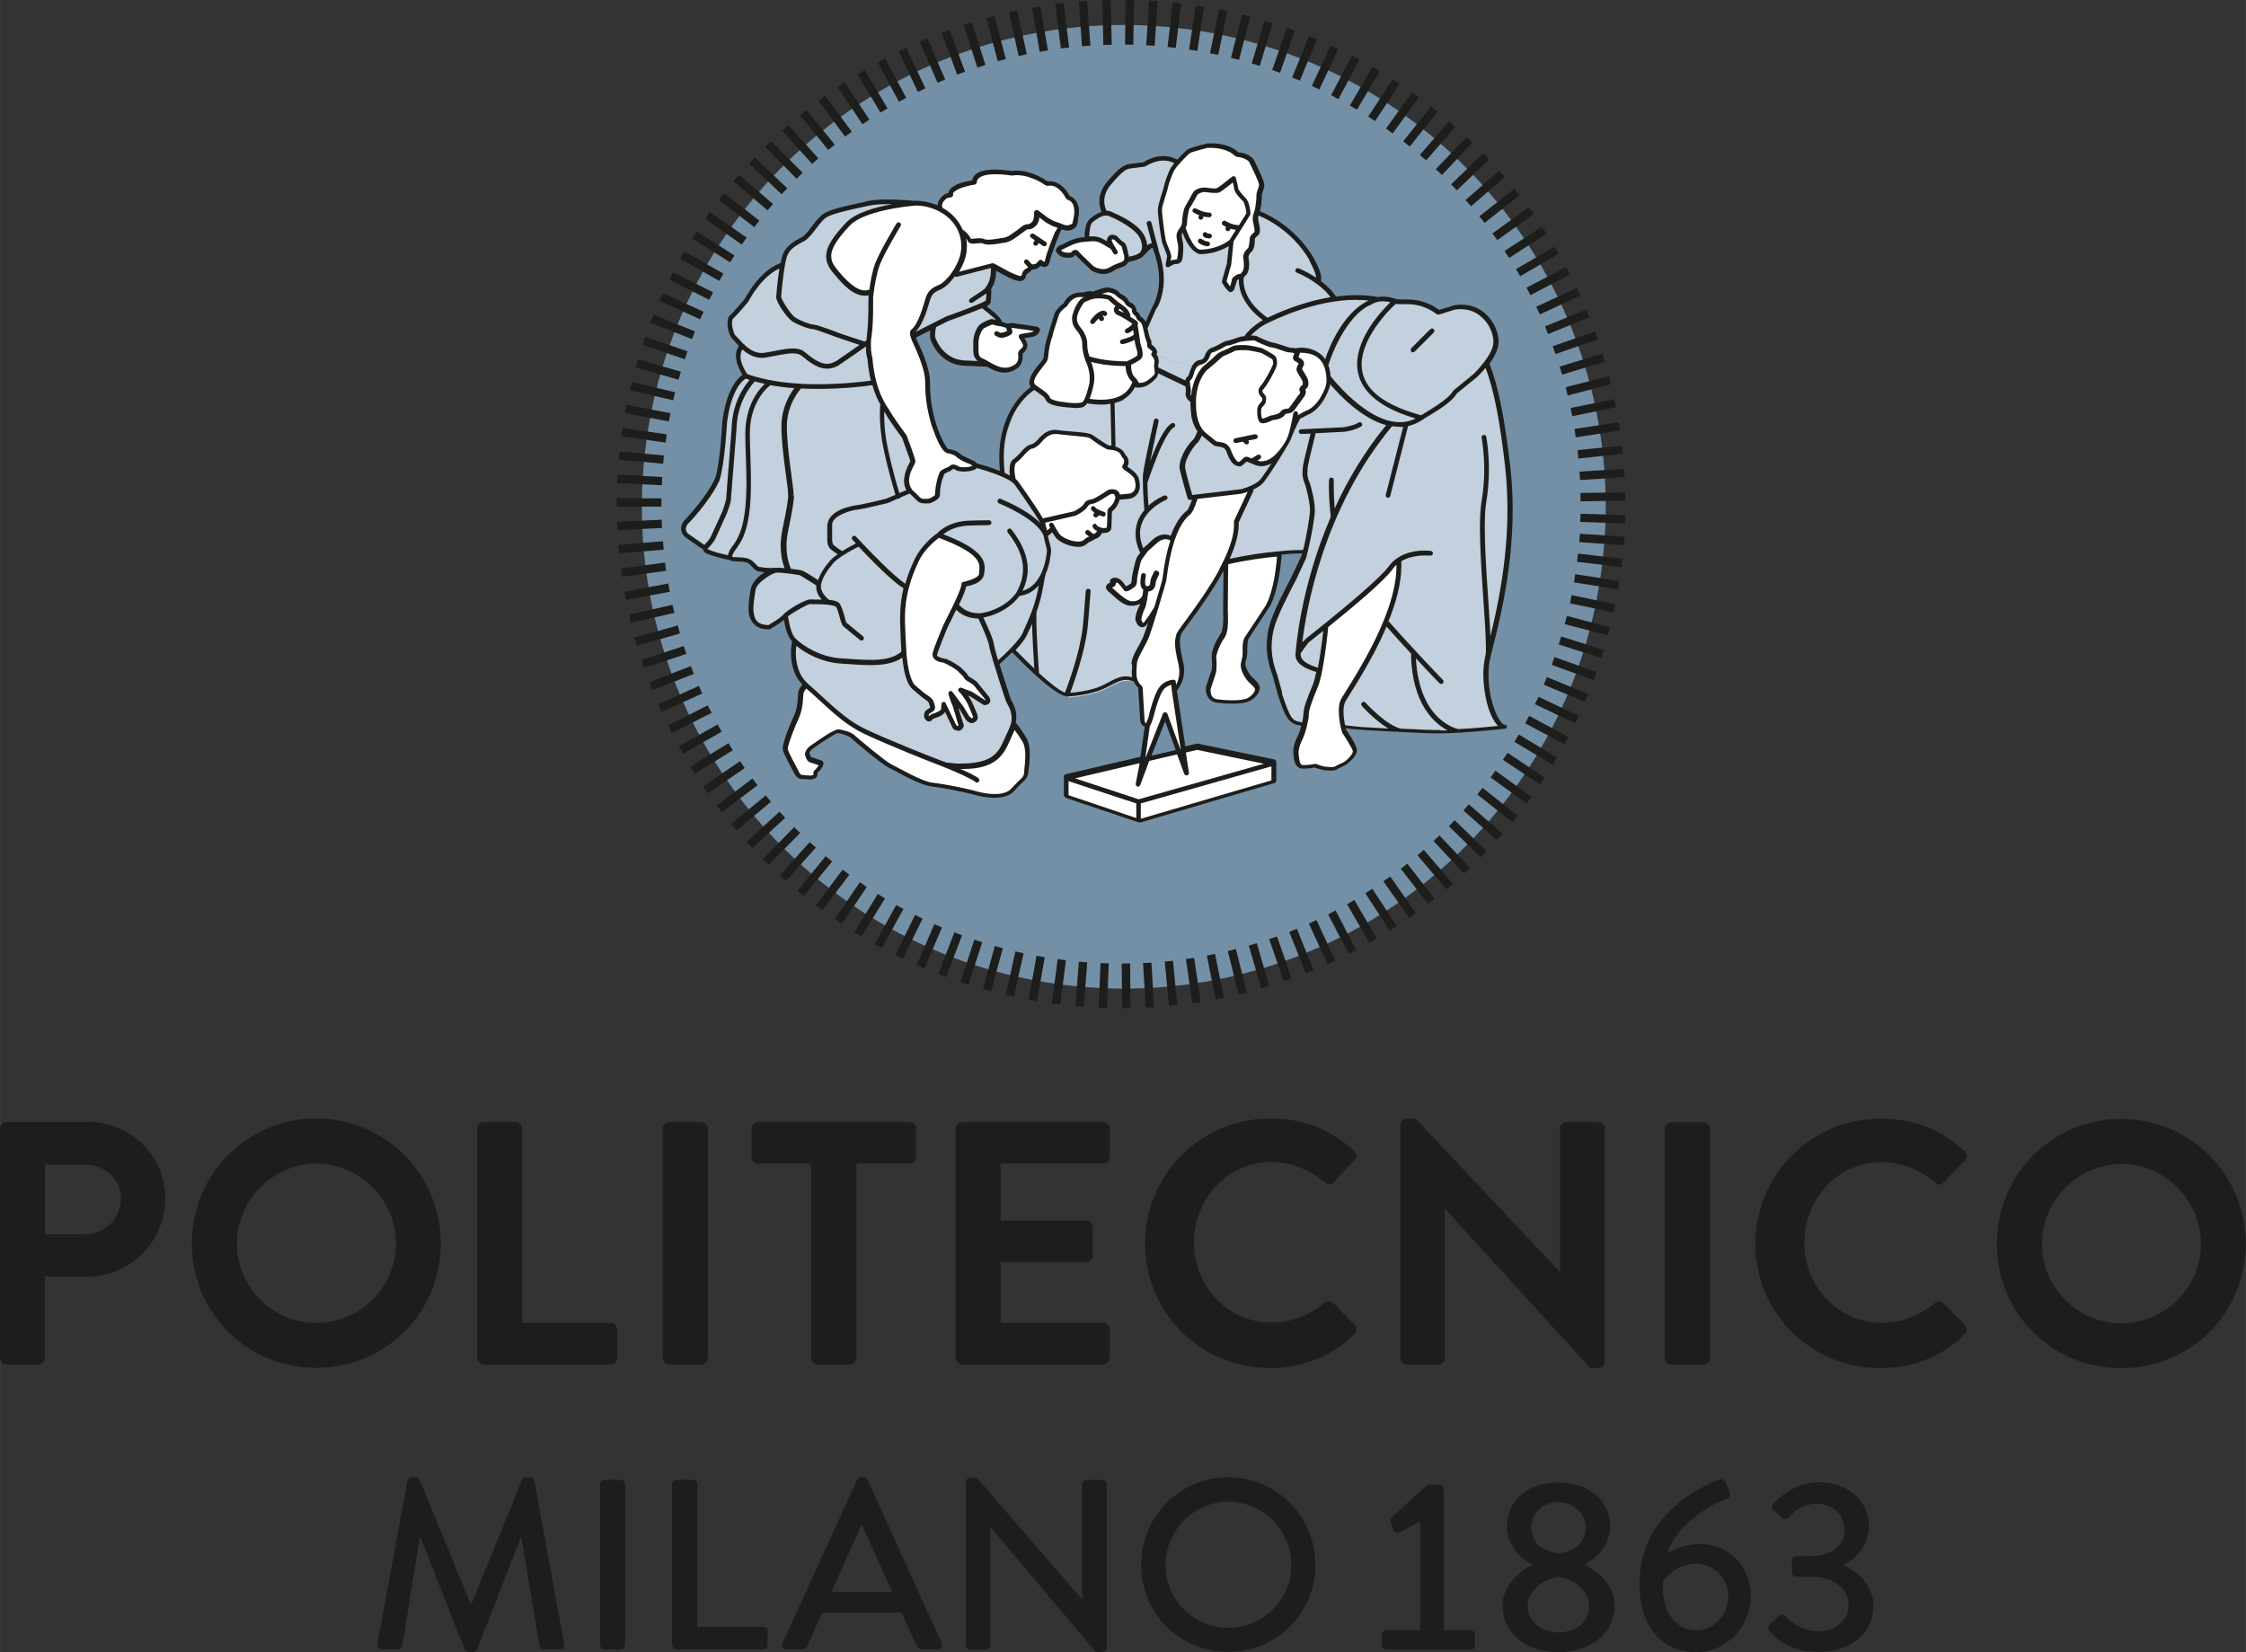<svg xmlns="http://www.w3.org/2000/svg" id="Livello_2" data-name="Livello 2" width="42.33mm" height="31.14mm" viewBox="0 0 120 88.28"><rect x="0" y="0" width="120" height="88.28" fill="#333333" stroke="none"/><defs><style>      .cls-1 {        fill: #fff;      }      .cls-2 {        fill: #7390a6;      }      .cls-3 {        fill: #97bddd;      }      .cls-4 {        fill: #c3d0dd;      }      .cls-5 {        fill: #1d1d1b;      }    </style></defs><g id="_01_Polimi_centrato_COL_positivo" data-name="01_Polimi_centrato_COL_positivo"><g><g><path class="cls-2" d="m85.74,28.62c-.85,14.19-13.05,25.01-27.24,24.16-14.2-.85-25.01-13.05-24.16-27.24.85-14.2,13.05-25.01,27.24-24.16,14.03.84,24.76,12.76,24.19,26.73"></path><g><polygon class="cls-5" points="59.93 51.49 60.38 51.48 60.4 53.87 59.96 53.88 59.93 51.49 59.93 51.49"></polygon><polygon class="cls-5" points="58.7 53.85 58.8 51.46 59.24 51.48 59.14 53.87 58.7 53.85 58.7 53.85"></polygon><polygon class="cls-5" points="61.07 51.46 61.52 51.44 61.66 53.82 61.22 53.85 61.07 51.46 61.07 51.46"></polygon><polygon class="cls-5" points="57.46 53.76 57.64 51.39 58.09 51.42 57.9 53.8 57.46 53.76 57.46 53.76"></polygon><polygon class="cls-5" points="62.23 51.38 62.67 51.34 62.9 53.71 62.46 53.75 62.23 51.38 62.23 51.38"></polygon><polygon class="cls-5" points="56.2 53.62 56.51 51.25 56.95 51.31 56.65 53.68 56.2 53.62 56.2 53.62"></polygon><polygon class="cls-5" points="63.36 51.25 63.8 51.18 64.15 53.54 63.71 53.61 63.36 51.25 63.36 51.25"></polygon><polygon class="cls-5" points="54.96 53.42 55.38 51.07 55.82 51.15 55.4 53.5 54.96 53.42 54.96 53.42"></polygon><polygon class="cls-5" points="64.48 51.06 64.92 50.97 65.39 53.31 64.95 53.4 64.48 51.06 64.48 51.06"></polygon><polygon class="cls-5" points="53.74 53.17 54.25 50.84 54.69 50.94 54.17 53.26 53.74 53.17 53.74 53.17"></polygon><polygon class="cls-5" points="65.6 50.82 66.03 50.71 66.62 53.03 66.18 53.14 65.6 50.82 65.6 50.82"></polygon><polygon class="cls-5" points="52.52 52.85 53.15 50.55 53.58 50.67 52.95 52.97 52.52 52.85 52.52 52.85"></polygon><polygon class="cls-5" points="66.72 50.53 67.15 50.4 67.81 52.69 67.39 52.82 66.72 50.53 66.72 50.53"></polygon><polygon class="cls-5" points="51.31 52.48 52.06 50.21 52.48 50.35 51.74 52.62 51.31 52.48 51.31 52.48"></polygon><polygon class="cls-5" points="67.81 50.18 68.23 50.04 69.01 52.29 68.59 52.44 67.81 50.18 67.81 50.18"></polygon><polygon class="cls-5" points="50.13 52.05 50.99 49.82 51.4 49.98 50.55 52.21 50.13 52.05 50.13 52.05"></polygon><polygon class="cls-5" points="68.88 49.79 69.29 49.63 70.18 51.84 69.77 52 68.88 49.79 68.88 49.79"></polygon><polygon class="cls-5" points="48.98 51.57 49.92 49.38 50.33 49.56 49.39 51.75 48.98 51.57 48.98 51.57"></polygon><polygon class="cls-5" points="69.93 49.35 70.34 49.16 71.34 51.33 70.93 51.52 69.93 49.35 69.93 49.35"></polygon><polygon class="cls-5" points="47.84 51.03 48.89 48.89 49.29 49.09 48.24 51.23 47.84 51.03 47.84 51.03"></polygon><polygon class="cls-5" points="70.96 48.86 71.36 48.65 72.46 50.77 72.06 50.97 70.96 48.86 70.96 48.86"></polygon><polygon class="cls-5" points="46.73 50.45 47.88 48.36 48.27 48.57 47.12 50.66 46.73 50.45 46.73 50.45"></polygon><polygon class="cls-5" points="71.97 48.32 72.36 48.09 73.56 50.15 73.17 50.38 71.97 48.32 71.97 48.32"></polygon><polygon class="cls-5" points="45.65 49.8 46.9 47.77 47.28 48.01 46.03 50.04 45.65 49.8 45.65 49.8"></polygon><polygon class="cls-5" points="72.95 47.73 73.32 47.49 74.63 49.49 74.25 49.73 72.95 47.73 72.95 47.73"></polygon><polygon class="cls-5" points="44.6 49.11 45.94 47.14 46.31 47.4 44.97 49.37 44.6 49.11 44.6 49.11"></polygon><polygon class="cls-5" points="73.91 47.09 74.28 46.84 75.65 48.79 75.29 49.04 73.91 47.09 73.91 47.09"></polygon><polygon class="cls-5" points="43.58 48.38 45.02 46.47 45.38 46.74 43.94 48.64 43.58 48.38 43.58 48.38"></polygon><polygon class="cls-5" points="74.84 46.42 75.19 46.15 76.65 48.03 76.3 48.3 74.84 46.42 74.84 46.42"></polygon><polygon class="cls-5" points="42.61 47.6 44.11 45.75 44.46 46.03 42.95 47.88 42.61 47.6 42.61 47.6"></polygon><polygon class="cls-5" points="75.73 45.7 76.07 45.41 77.62 47.22 77.28 47.52 75.73 45.7 75.73 45.7"></polygon><polygon class="cls-5" points="41.66 46.77 43.26 45 43.59 45.29 42 47.07 41.66 46.77 41.66 46.77"></polygon><polygon class="cls-5" points="76.59 44.94 76.91 44.64 78.55 46.38 78.22 46.68 76.59 44.94 76.59 44.94"></polygon><polygon class="cls-5" points="40.76 45.9 42.43 44.2 42.75 44.51 41.08 46.21 40.76 45.9 40.76 45.9"></polygon><polygon class="cls-5" points="77.41 44.15 77.72 43.83 79.43 45.48 79.12 45.81 77.41 44.15 77.41 44.15"></polygon><polygon class="cls-5" points="39.89 44.98 41.65 43.37 41.95 43.7 40.2 45.31 39.89 44.98 39.89 44.98"></polygon><polygon class="cls-5" points="78.19 43.31 78.48 42.98 80.28 44.55 79.98 44.89 78.19 43.31 78.19 43.31"></polygon><polygon class="cls-5" points="39.07 44.03 40.91 42.5 41.19 42.84 39.36 44.37 39.07 44.03 39.07 44.03"></polygon><polygon class="cls-5" points="78.93 42.45 79.21 42.1 81.08 43.58 80.8 43.93 78.93 42.45 78.93 42.45"></polygon><polygon class="cls-5" points="38.3 43.04 40.2 41.6 40.47 41.96 38.57 43.4 38.3 43.04 38.3 43.04"></polygon><polygon class="cls-5" points="79.64 41.54 79.9 41.18 81.83 42.58 81.57 42.94 79.64 41.54 79.64 41.54"></polygon><polygon class="cls-5" points="37.57 42.02 39.54 40.67 39.79 41.04 37.82 42.39 37.57 42.02 37.57 42.02"></polygon><polygon class="cls-5" points="80.3 40.6 80.55 40.23 82.53 41.55 82.29 41.92 80.3 40.6 80.3 40.6"></polygon><polygon class="cls-5" points="36.89 40.96 38.92 39.71 39.15 40.09 37.13 41.34 36.89 40.96 36.89 40.96"></polygon><polygon class="cls-5" points="80.91 39.64 81.15 39.25 83.19 40.48 82.96 40.86 80.91 39.64 80.91 39.64"></polygon><polygon class="cls-5" points="36.27 39.88 38.34 38.71 38.56 39.1 36.49 40.27 36.27 39.88 36.27 39.88"></polygon><polygon class="cls-5" points="81.49 38.65 81.7 38.25 83.8 39.38 83.59 39.77 81.49 38.65 81.49 38.65"></polygon><polygon class="cls-5" points="35.69 38.77 37.81 37.69 38.02 38.09 35.89 39.17 35.69 38.77 35.69 38.77"></polygon><polygon class="cls-5" points="82.01 37.63 82.2 37.23 84.35 38.25 84.16 38.65 82.01 37.63 82.01 37.63"></polygon><polygon class="cls-5" points="35.16 37.63 37.34 36.65 37.52 37.06 35.34 38.03 35.16 37.63 35.16 37.63"></polygon><polygon class="cls-5" points="82.48 36.59 82.65 36.18 84.86 37.09 84.69 37.5 82.48 36.59 82.48 36.59"></polygon><polygon class="cls-5" points="34.69 36.46 36.91 35.59 37.07 36.01 34.85 36.88 34.69 36.46 34.69 36.46"></polygon><polygon class="cls-5" points="82.91 35.53 83.05 35.11 85.3 35.91 85.15 36.34 82.91 35.53 82.91 35.53"></polygon><polygon class="cls-5" points="34.27 35.27 36.53 34.52 36.67 34.94 34.41 35.69 34.27 35.27 34.27 35.27"></polygon><polygon class="cls-5" points="83.28 34.44 83.41 34.01 85.69 34.73 85.56 35.16 83.28 34.44 83.28 34.44"></polygon><polygon class="cls-5" points="33.91 34.07 36.21 33.42 36.33 33.85 34.03 34.5 33.91 34.07 33.91 34.07"></polygon><polygon class="cls-5" points="83.6 33.35 83.72 32.91 86.02 33.52 85.91 33.95 83.6 33.35 83.6 33.35"></polygon><polygon class="cls-5" points="33.6 32.84 35.93 32.32 36.03 32.75 33.7 33.28 33.6 32.84 33.6 32.84"></polygon><polygon class="cls-5" points="83.88 32.24 83.97 31.8 86.3 32.29 86.21 32.72 83.88 32.24 83.88 32.24"></polygon><polygon class="cls-5" points="33.36 31.62 35.7 31.18 35.79 31.62 33.44 32.06 33.36 31.62 33.36 31.62"></polygon><polygon class="cls-5" points="84.1 31.12 84.16 30.68 86.52 31.05 86.45 31.49 84.1 31.12 84.1 31.12"></polygon><polygon class="cls-5" points="33.17 30.38 35.53 30.06 35.59 30.5 33.23 30.82 33.17 30.38 33.17 30.38"></polygon><polygon class="cls-5" points="84.26 30.02 84.31 29.58 86.68 29.86 86.63 30.3 84.26 30.02 84.26 30.02"></polygon><polygon class="cls-5" points="33.04 29.12 35.42 28.92 35.46 29.37 33.08 29.57 33.04 29.12 33.04 29.12"></polygon><polygon class="cls-5" points="84.38 28.97 84.41 28.52 86.79 28.68 86.76 29.13 84.38 28.97 84.38 28.97"></polygon><polygon class="cls-5" points="32.97 27.88 35.35 27.77 35.37 28.21 32.99 28.33 32.97 27.88 32.97 27.88"></polygon><polygon class="cls-5" points="84.43 27.89 84.45 27.45 86.83 27.53 86.82 27.97 84.43 27.89 84.43 27.89"></polygon><polygon class="cls-5" points="32.95 27.07 32.96 26.62 35.34 26.63 35.34 27.07 32.95 27.07 32.95 27.07"></polygon><polygon class="cls-5" points="84.44 26.34 86.83 26.31 86.84 26.75 84.45 26.79 84.44 26.34 84.44 26.34"></polygon><polygon class="cls-5" points="32.98 25.81 33 25.36 35.38 25.49 35.36 25.93 32.98 25.81 32.98 25.81"></polygon><polygon class="cls-5" points="84.39 25.2 86.77 25.05 86.8 25.5 84.42 25.65 84.39 25.2 84.39 25.2"></polygon><polygon class="cls-5" points="33.06 24.56 33.1 24.12 35.47 24.34 35.43 24.78 33.06 24.56 33.06 24.56"></polygon><polygon class="cls-5" points="84.29 24.05 86.66 23.81 86.7 24.25 84.33 24.5 84.29 24.05 84.29 24.05"></polygon><polygon class="cls-5" points="33.2 23.31 33.26 22.87 35.62 23.21 35.56 23.65 33.2 23.31 33.2 23.31"></polygon><polygon class="cls-5" points="84.13 22.92 86.48 22.56 86.55 23 84.19 23.37 84.13 22.92 84.13 22.92"></polygon><polygon class="cls-5" points="33.39 22.07 33.48 21.63 35.82 22.08 35.74 22.52 33.39 22.07 33.39 22.07"></polygon><polygon class="cls-5" points="83.92 21.8 86.25 21.33 86.34 21.76 84 22.24 83.92 21.8 83.92 21.8"></polygon><polygon class="cls-5" points="33.65 20.85 33.75 20.41 36.07 20.96 35.97 21.39 33.65 20.85 33.65 20.85"></polygon><polygon class="cls-5" points="83.65 20.69 85.96 20.1 86.07 20.53 83.76 21.13 83.65 20.69 83.65 20.69"></polygon><polygon class="cls-5" points="33.96 19.63 34.09 19.2 36.38 19.86 36.25 20.29 33.96 19.63 33.96 19.63"></polygon><polygon class="cls-5" points="83.33 19.59 85.61 18.89 85.74 19.32 83.46 20.02 83.33 19.59 83.33 19.59"></polygon><polygon class="cls-5" points="34.33 18.42 34.47 18 36.73 18.77 36.59 19.2 34.33 18.42 34.33 18.42"></polygon><polygon class="cls-5" points="82.96 18.5 85.22 17.71 85.36 18.13 83.11 18.92 82.96 18.5 82.96 18.5"></polygon><polygon class="cls-5" points="34.75 17.24 34.92 16.82 37.13 17.71 36.97 18.12 34.75 17.24 34.75 17.24"></polygon><polygon class="cls-5" points="82.55 17.44 84.76 16.54 84.92 16.95 82.71 17.85 82.55 17.44 82.55 17.44"></polygon><polygon class="cls-5" points="35.23 16.07 35.42 15.67 37.59 16.66 37.4 17.06 35.23 16.07 35.23 16.07"></polygon><polygon class="cls-5" points="82.08 16.39 84.24 15.39 84.43 15.8 82.27 16.8 82.08 16.39 82.08 16.39"></polygon><polygon class="cls-5" points="35.76 14.95 35.96 14.55 38.1 15.62 37.89 16.02 35.76 14.95 35.76 14.95"></polygon><polygon class="cls-5" points="81.56 15.37 83.68 14.27 83.88 14.67 81.77 15.77 81.56 15.37 81.56 15.37"></polygon><polygon class="cls-5" points="36.35 13.83 36.57 13.44 38.65 14.62 38.43 15.01 36.35 13.83 36.35 13.83"></polygon><polygon class="cls-5" points="81 14.38 83.06 13.18 83.28 13.56 81.22 14.76 81 14.38 81 14.38"></polygon><polygon class="cls-5" points="36.99 12.75 37.23 12.37 39.24 13.65 39.01 14.02 36.99 12.75 36.99 12.75"></polygon><polygon class="cls-5" points="80.39 13.41 82.39 12.11 82.63 12.49 80.63 13.78 80.39 13.41 80.39 13.41"></polygon><polygon class="cls-5" points="37.68 11.7 37.93 11.33 39.89 12.7 39.63 13.07 37.68 11.7 37.68 11.7"></polygon><polygon class="cls-5" points="79.74 12.47 81.68 11.08 81.94 11.44 80 12.83 79.74 12.47 79.74 12.47"></polygon><polygon class="cls-5" points="38.41 10.68 38.69 10.32 40.57 11.79 40.3 12.14 38.41 10.68 38.41 10.68"></polygon><polygon class="cls-5" points="79.04 11.56 80.91 10.08 81.19 10.43 79.32 11.91 79.04 11.56 79.04 11.56"></polygon><polygon class="cls-5" points="39.19 9.69 39.49 9.35 41.3 10.9 41.01 11.24 39.19 9.69 39.19 9.69"></polygon><polygon class="cls-5" points="78.3 10.69 80.1 9.12 80.4 9.46 78.6 11.02 78.3 10.69 78.3 10.69"></polygon><polygon class="cls-5" points="40.02 8.74 40.33 8.42 42.06 10.06 41.76 10.38 40.02 8.74 40.02 8.74"></polygon><polygon class="cls-5" points="77.53 9.85 79.25 8.2 79.56 8.52 77.84 10.17 77.53 9.85 77.53 9.85"></polygon><polygon class="cls-5" points="40.88 7.85 41.2 7.54 42.88 9.23 42.56 9.55 40.88 7.85 40.88 7.85"></polygon><polygon class="cls-5" points="76.71 9.04 78.36 7.32 78.68 7.62 77.04 9.35 76.71 9.04 76.71 9.04"></polygon><polygon class="cls-5" points="41.79 6.98 42.13 6.69 43.72 8.46 43.39 8.76 41.79 6.98 41.79 6.98"></polygon><polygon class="cls-5" points="75.86 8.28 77.42 6.48 77.76 6.77 76.2 8.57 75.86 8.28 75.86 8.28"></polygon><polygon class="cls-5" points="42.75 6.16 43.09 5.88 44.6 7.73 44.25 8.01 42.75 6.16 42.75 6.16"></polygon><polygon class="cls-5" points="74.97 7.55 76.46 5.69 76.81 5.97 75.32 7.83 74.97 7.55 74.97 7.55"></polygon><polygon class="cls-5" points="43.73 5.38 44.09 5.12 45.51 7.04 45.15 7.3 43.73 5.38 43.73 5.38"></polygon><polygon class="cls-5" points="74.05 6.87 75.45 4.94 75.81 5.2 74.41 7.13 74.05 6.87 74.05 6.87"></polygon><polygon class="cls-5" points="44.76 4.65 45.13 4.4 46.45 6.39 46.08 6.64 44.76 4.65 44.76 4.65"></polygon><polygon class="cls-5" points="73.1 6.23 74.41 4.24 74.78 4.48 73.47 6.47 73.1 6.23 73.1 6.23"></polygon><polygon class="cls-5" points="45.81 3.97 46.2 3.74 47.42 5.79 47.04 6.01 45.81 3.97 45.81 3.97"></polygon><polygon class="cls-5" points="72.12 5.64 73.33 3.58 73.72 3.81 72.5 5.86 72.12 5.64 72.12 5.64"></polygon><polygon class="cls-5" points="46.9 3.34 47.29 3.13 48.42 5.23 48.03 5.44 46.9 3.34 46.9 3.34"></polygon><polygon class="cls-5" points="71.12 5.09 72.23 2.98 72.63 3.19 71.51 5.3 71.12 5.09 71.12 5.09"></polygon><polygon class="cls-5" points="48.01 2.75 48.42 2.56 49.44 4.72 49.04 4.91 48.01 2.75 48.01 2.75"></polygon><polygon class="cls-5" points="70.09 4.59 71.1 2.43 71.5 2.62 70.49 4.78 70.09 4.59 70.09 4.59"></polygon><polygon class="cls-5" points="49.14 2.23 49.55 2.05 50.5 4.25 50.09 4.42 49.14 2.23 49.14 2.23"></polygon><polygon class="cls-5" points="69.04 4.14 69.94 1.93 70.36 2.1 69.45 4.31 69.04 4.14 69.04 4.14"></polygon><polygon class="cls-5" points="50.31 1.76 50.73 1.6 51.56 3.83 51.14 3.99 50.31 1.76 50.31 1.76"></polygon><polygon class="cls-5" points="67.97 3.74 68.76 1.49 69.18 1.64 68.39 3.89 67.97 3.74 67.97 3.74"></polygon><polygon class="cls-5" points="51.49 1.34 51.92 1.2 52.65 3.47 52.22 3.61 51.49 1.34 51.49 1.34"></polygon><polygon class="cls-5" points="66.88 3.39 67.56 1.11 67.99 1.24 67.31 3.52 66.88 3.39 66.88 3.39"></polygon><polygon class="cls-5" points="52.7 .97 53.13 .85 53.74 3.16 53.31 3.27 52.7 .97 52.7 .97"></polygon><polygon class="cls-5" points="65.77 3.09 66.36 .78 66.8 .89 66.2 3.2 65.77 3.09 65.77 3.09"></polygon><polygon class="cls-5" points="53.92 .66 54.35 .57 54.86 2.9 54.42 2.99 53.92 .66 53.92 .66"></polygon><polygon class="cls-5" points="64.65 2.85 65.13 .51 65.57 .6 65.09 2.93 64.65 2.85 64.65 2.85"></polygon><polygon class="cls-5" points="55.14 .42 55.58 .34 55.99 2.69 55.55 2.77 55.14 .42 55.14 .42"></polygon><polygon class="cls-5" points="63.53 2.65 63.89 .3 64.33 .36 63.97 2.72 63.53 2.65 63.53 2.65"></polygon><polygon class="cls-5" points="56.38 .22 56.83 .17 57.12 2.54 56.68 2.59 56.38 .22 56.38 .22"></polygon><polygon class="cls-5" points="62.38 2.51 62.66 .14 63.1 .19 62.82 2.56 62.38 2.51 62.38 2.51"></polygon><polygon class="cls-5" points="57.64 .09 58.08 .06 58.26 2.44 57.81 2.47 57.64 .09 57.64 .09"></polygon><polygon class="cls-5" points="61.24 2.42 61.4 .04 61.85 .07 61.69 2.45 61.24 2.42 61.24 2.42"></polygon><polygon class="cls-5" points="58.9 .01 59.34 0 59.4 2.39 58.95 2.4 58.9 .01 58.9 .01"></polygon><polygon class="cls-5" points="60.11 2.38 60.14 0 60.59 0 60.55 2.39 60.11 2.38 60.11 2.38"></polygon></g><g><g><path class="cls-4" d="m55.72,27.82s.25.14.29.08l.63.84s.98.55,1.14.46c.16-.1.3-.35.41-.37.1-.02.24-.17.37-.18.13-.02.28-.32.28-.32,0,0,.43.1.45-.16.02-.26.03-.9.03-.9,0,0,.35-.21.43-.7.1,0,.68-.06.68-.06.48-.15.4-.68.32-.94-.09-.27-.64-.58-.64-.58.26-.38-.04-.6-.04-.6-.1-.28-.35-.38-.55-.41l-.25-.04-1.17-.65-2.03-.09-1.86,2.46-.63-.28v-1.68l.78-2.18.84-.83.87.71,2.81.09s1.03.08,1.16-.13c.26-.41.62-.97.62-.97l.03.06c.09.05.15.11.15.11,0,0,.26.02.33.06-.02-.05.08-.16.38-.39.35-.26.07-.51.15-.78.08-.27-.16-.52-.16-.52l2.23.68.04.03c-.14.24-.15.55-.27.62-.18.1.05.51-.01.73-.06.22.15.37.15.37h.11c-.01.25,0,.54.05.85,0,0,.07.51.38.89h0l-.07.04s-.13.38-.26.48c-.13.1-.78.94-.66,1.49.12.55.4,1.5.4,1.5l.27-.03v.07s-.2.63-.33.75c-.09.08-.51.34-.88,1.44h-.02s-.41-.36-.95.13c-.37.34-.45.41-.46.42t0,0h0s0,0,0,0t0,0c-.37.5-.34.45-.39.58-.04.11-.21.84-.21.95,0,.1-.02.33-.08.37-.05.04-.36.25-.4.21-.03-.05-.3-.43-.42-.46-.12-.02-.31-.04-.23.13.08.17-.48.08-.09.41l.38.33s.35.3.56.35c.22.05.58.02.75-.26h.05c-.04.21-.08.43-.12.49-.08.14-.24.61-.18.69,0,0,.15.47.39.13l.24-.34.25-.41h.02c-.2.66-.41,1.34-.53,1.59-.25.55-.59.99-.6,1.38,0,.3-.07.69.11,1h-.03c-.75-.43-1.26.19-2.05.45-.79.26-1.65.29-1.65.29v-.08c-.7-.08-1.57-1.07-1.57-1.07l-1.37-1.34c.38-1.86,1.21-1.97,1.21-1.97h-.04c.38-1.02.67-2.7.8-3.19,0,0-.1-.47-.06-.66"></path><path class="cls-1" d="m56.34,23.07s-.32.11-.45.21c-.13.11-.65.52-.76.56-.11.04-.93.81-.99.91-.07.1-.11.43-.07.54.04.11.43,1.09.45,1.19.02.09.37.18.41.32.04.13.08.38.61.66l-.1.82.28-.21s1.21.06,1.33-.17c.13-.24.55-.64.87-.8.32-.16,1.05-.64,1.27-.73.22-.09.67.22.82.22s1.21-.23.75-.85c-.45-.62-.69-.93-.65-1.08.04-.15-.21-.67-.86-.73-.65-.07-.96-.56-.96-.56l-1.97-.28Z"></path><path class="cls-1" d="m68.59,18.65s-1.13-.46-1.43-.52c-.3-.06-1.63.21-2.05.45-.42.24-.65.4-.71.58-.07.18-.66.35-.66.5s-.23.63-.25.76c-.02.13-.02.73.09.84.11.11.07.71.16.84.1.13.31.92.72,1.21.41.29.98.43,1.06.58.08.15.49,1.05.69.93.19-.11.35-.37.6-.24.26.13.88.28,1.27-.09.39-.37.79-1.2,1.25-1.42.46-.22.97-.61,1.21-1.21.24-.61.54-1.62.37-2.2-.17-.58-.73-.84-.98-.84s-1.35-.17-1.35-.17"></path><path class="cls-4" d="m69.4,34.83s.42-6.81,4.89-12.15v-.04c.56.11,1.12.05,1.65-.31v-.02c-6.02-1.61-2.1-5.56-1.48-6.14l.03-.08c.43.18.91-.21,2.48.65.13.07.84-.43,1.13-.43.47-.01,1.59,1.1,1.75,1.34.08.13.14.67-.02,1.05-.16.39-.53.62-.46.78.45.95.72,1.92.92,3.59,0,0,.26,1.44.35,3.08.06,1.21-.06,2.53-.03,3.47.05,1.62-1.23,4.53-1.23,6.27,0,.53.27,2.78,1.05,2.98,0,0-2.62.28-3.73.24-.47-.02-.53-.01-1.05-.03-1.82-.08-3.68-.18-3.8-.27l-.08.02c-.08-.37-.2-1.05-.01-1.43.27-.53,3.17-4.58,2.98-7.45l-.02-.03h0c-.15.1-.29.23-.41.4-.45.63-2.29,2.15-3.5,3.13-.41.33-.74.59-.94.74-.1.08-.46.62-.46.62"></path><path class="cls-1" d="m69.29,39.89c.06-.23.17-.44.23-.56.09-.19.29-.92.28-1.19,0-.28.2-.83.5-1.53.3-.7.54-3.08.54-3.08l-.05-.06c1.22-.98,3.06-2.5,3.5-3.13.12-.16.26-.29.41-.4h0l.02.03c.2,2.87-2.71,6.92-2.98,7.45-.19.38-.07,1.06.01,1.43.04.15.06.25.06.25,0,0,.58.81.58,1.05,0,.24-.34.54-.47.63-.12.09-.4.19-.54.28-.14.09-.37.05-.57.04-.19-.01-.57-.15-.57-.15,0,0-.41.09-.68.06-.27-.03-.29-.35-.33-.72-.01-.13,0-.27.04-.4"></path><path class="cls-4" d="m66.64,17.97s.41-.53,1.04-.81c.15-.07.32-.12.49-.15.71-.43,2.03-1.01,3.28-1,.51-.08,1.36-.11,1.8-.02v.14s0,0,0,0c-1.56.64-2.37,3.16-2.38,3.25h-.02c-.11-.43-.27-.48-.65-.58-.87-.24-1.74-.17-2.58-.52v.03c-.23-.09-.47-.19-.53-.24-.06-.04-.26-.03-.45,0v-.12s0,0,0,0Z"></path><path class="cls-4" d="m70.87,19.4c0-.09.81-2.61,2.38-3.25.31-.13.66-.18,1.03-.13,0,0,.08.02.21.08l-.03.08c-.61.58-4.53,4.53,1.47,6.14l.02.02c-.53.36-1.09.42-1.64.31-1.72-.36-3.32-2.45-3.32-2.45h-.02c-.01-.22-.04-.51-.11-.78h.02Z"></path><path class="cls-4" d="m65.53,29.99c.36-.76.6-1.5.54-2.1l.79-1.7-.14-.06c.24-.09.53-.23.69-.41.3-.34,1.17-1.77,1.17-1.77h0c.08-.12.16-.25.25-.4,0,0-.08-.16.34-.55l.08-.1.14-.11.09-.09s.74.16.71.39c-.03.23-.38,1.53-.42,1.8-.04.27-.07.54.06.88.14.34.32,1.19.3,1.56-.02.37-.2,1.35-.33,1.9-.02.1-.04.19-.06.26l-.03.03s-.51,0-1.36.07h0c-.72.07-1.68.19-2.78.44l-.05-.03Z"></path><path class="cls-4" d="m67.98,35.54c-.68-1.73.58-3.24.72-3.6.14-.36.54-.94.54-.94l.45-1.22.07-.3c.02-.07.04-.15.06-.26.13-.56.31-1.54.33-1.91.02-.37-.16-1.22-.3-1.56-.13-.34-.1-.61-.06-.88.04-.27.38-1.57.42-1.8.03-.23-.97-.12-.97-.12l-.07-.11.08-.16.15-.42c.07-.03.46-.27.54-.3.86-.31,1.03-1.39,1.03-1.39,0,0,0-.16,0-.4h.02s1.6,2.1,3.32,2.45v.04c-4.48,5.33-4.9,12.15-4.9,12.15,0,0,.36-.54.46-.62.19-.15.53-.42.94-.74l.05.06s-.24,2.38-.54,3.08c-.3.7-.5,1.25-.5,1.53,0,.27-.19,1-.28,1.19-.06.12-.17.33-.23.56l.42-1.25s-.78.3-1.02-.71l-.72-2.38Z"></path></g><polygon class="cls-1" points="68.07 41.79 60.84 43.91 60.82 43.3 60.82 43.3 60.84 42.84 68.1 40.78 68.07 41.79"></polygon><g><path class="cls-4" d="m63.21,25.08c-.12-.55.53-1.39.66-1.49.14-.1.26-.48.26-.48l.07-.03h0c.09.11.2.2.32.28l.42.34s.27.05.33.05c.06,0,.25.08.33.26.08.18.28.89.68.77l.28-.27s.42.17.5.2c.07.03.73.36,1.52-.76h0s-.87,1.43-1.17,1.77c-.16.18-.45.32-.69.41-.21.08-.38.12-.38.12l-2.48.3-.27.03s-.28-.95-.4-1.5"></path><path class="cls-4" d="m66.33,14.77h0c.05-.04.11-.1.18-.18.18-.24.06-.79.07-.87,0-.08.07-.24.2-.35.13-.11.14-.54.14-.63,0-.09.15-.19.24-.28.08-.1-.06-.57-.07-.72-.02-.12.02-.24.07-.37l.09.04s1.72.61,2.8,2.41c0,0,.4.7.4,1.05,0,.12,0,.16,0,.17h0s-.03.04-.03.04c.63.45.95.86.95.86l-.27.08c-1.28.21-2.21.57-2.92,1-.17.03-.34.08-.49.15l-.02-.05c-1.62-1.15-1.33-2.32-1.33-2.32h0Z"></path><path class="cls-1" d="m65.05,37.48c-.57-.07-.48-.69-.48-.69,0,0,.24-.75.29-.87.04-.12.04-.53.02-.76-.03-.23.22-.81.45-1.13.23-.32.17-1.12.16-1.31,0-.19-.03-2.22-.03-2.22l-.04-.02h0c.09-.16.18-.33.26-.49l.05.02c1.04-.23,1.96-.35,2.64-.41v.11c-.15,2.02-.62,2.72-.62,2.72,0,0-.98,1.49-1.11,1.68-.13.19-.11.73-.1.87,0,.14-.09.45-.09.45-.06.23.12.6.27.79.15.19.37.33.46.53.08.2-.15.51-.46.66-.31.15-1.09.14-1.67.07"></path><path class="cls-1" d="m61.97,11.22c0-.27.3-1.06.32-1.2.02-.14.23-.74.37-.99.05-.09.15-.21.26-.34.22-.25.49-.51.57-.59.14-.11,1-.32,1-.32,0,0,1.03-.11,1.6.47,0,0,.63.03.82.42.18.4.53,1.06.5,1.25-.04.19-.15.39-.13.5.02.11-.04.71-.1.88,0,.02-.01.04-.02.06-.05.14-.08.25-.07.37.02.14.16.62.07.72-.08.1-.23.19-.24.29,0,.09,0,.52-.14.63-.14.11-.2.27-.2.35,0,.08.12.63-.07.87-.06.08-.12.14-.18.18-.1.08-.18.1-.21.05-.05-.06-.17.18-.18.16l-.06.16s-.04.39-.13.36c-.09-.03-.23-.45-.23-.45l.16-.94.12-1.16v-.05s.91-1.48.91-1.48c.02-.1-.09-.64-.2-.74-.11-.1-.43-.45-.45-.58-.02-.13-.12-.56-.12-.56,0,0-.67.54-.82.63-.15.08-.63-.01-.76-.02-.13,0-.43.08-.51.23-.07.15-.34.62-.41.72-.07.1-.15.59-.15.82,0,.12-.05.22-.12.31-.06.08-.12.16-.15.24-.06.16.02.32.05.59.04.26-.02.7-.05.83-.03.13-.25.13-.3.13-.05,0-.33.16-.33.16,0,0,.06-.36.08-.45.02-.09-.22-.61-.28-.78-.05-.17-.23-1.44-.22-1.71"></path><path class="cls-1" d="m61.32,40.55l-.26.06.25-1.82h-.01s.16-.27.22-.53c.07-.31.28-1.08.51-1.44.23-.36.67-.39.67-.39l.04.47.46,3.29-.09.24-.87-2.25-.94,2.37Z"></path><path class="cls-1" d="m63.29,11.91c0-.24.08-.72.15-.82.07-.1.33-.57.41-.72.07-.15.38-.24.51-.23.13,0,.61.1.76.02.15-.08.81-.63.81-.63,0,0,.11.43.12.57.02.13.33.49.45.58.11.1.22.64.2.74l-.91,1.48v.05s-.05,0-.05,0c-.73.55-1.63.53-1.63.53-.57-.15-.88-1.24-.88-1.24h-.06s0,0,0,0c.06-.09.12-.19.12-.31"></path></g><polygon class="cls-1" points="56.98 41.56 61.06 40.61 61.32 40.55 62.81 40.2 63.05 40.14 63.95 39.94 68.1 40.78 60.84 42.84 56.98 41.56"></polygon><g><path class="cls-1" d="m60.63,35.5c0-.39.34-.82.6-1.38.11-.25.33-.93.53-1.58.24-.79.45-1.55.45-1.55.11-.96.28-1.66.45-2.17.37-1.1.79-1.36.88-1.44.14-.12.34-.75.34-.75v-.08s2.47-.3,2.47-.3c0,0,.17-.04.38-.12l.14.06-.79,1.7c.06.6-.18,1.34-.55,2.1-.08.17-.17.35-.27.52-.9,1.64-2.21,3.2-2.27,3.4-.1.31-.14.54.11,1.59.15.63-.09,1.11-.3,1.39h-.06s-.04-.46-.04-.46c0,0-.44.04-.67.39-.23.36-.44,1.13-.51,1.44-.06.27-.21.52-.22.53h0c-.28,0-.25-.38-.25-.38l-.1-1.68c-.09-.07-.16-.15-.21-.23-.17-.31-.11-.69-.1-.99"></path><polyline class="cls-3" points="61.22 29.37 61.22 29.37 61.22 29.37 61.22 29.37"></polyline><path class="cls-1" d="m59.4,31.56c-.38-.33.17-.24.09-.41-.08-.17.11-.15.23-.13.12.02.39.41.42.46.03.04.34-.17.4-.21.05-.04.08-.26.08-.37,0-.11.17-.84.21-.95.05-.13.03-.09.39-.58,0,0,0,0,0,0h0s.09-.08.46-.42c.54-.49.95-.14.95-.14h.02c-.17.52-.34,1.22-.45,2.18,0,0-.22.77-.45,1.55h-.02s-.26.41-.26.41l-.24.34c-.24.34-.39-.13-.39-.13-.06-.08.1-.55.18-.69.04-.06.09-.28.12-.48h-.05c-.17.28-.54.31-.75.26-.22-.05-.56-.35-.56-.35l-.38-.33Z"></path><path class="cls-3" d="m61.22,29.37s0,0,0,0h0Z"></path><path class="cls-4" d="m61.52,18.92s.04-.21.05-.31c0-.1-.26-.31-.3-.33-.04-.02.03-.15-.04-.29-.07-.13-.14-.47-.14-.47,0-.04-.01-.08-.02-.11h0s.57-.93.62-.99c0,0,.8-1.2,0-3.2-.13-.31-.6.27-.63.3h0c.11-.16.16-.41-.01-.8-.28-.63-1.35-1.12-1.73-1.27-.1-.04-.21-.05-.33-.03l-.02-.12s-.4-.71.26-1.49c.66-.78.87-.88,1.14-.92.27-.04.76-.1.76-.1,0,0,.9-.65,1.77-.09h0c-.11.13-.21.25-.26.34-.14.25-.35.85-.37.99-.02.14-.32.93-.32,1.2,0,.27.17,1.54.22,1.71.05.17.3.69.28.78-.02.09-.08.45-.08.45,0,0,.28-.16.33-.16s.27,0,.3-.13c.03-.13.09-.57.05-.83-.04-.26-.12-.42-.05-.59.03-.08.09-.16.15-.24h.06s.31,1.1.88,1.25c0,0,.9.03,1.63-.53h.05s-.12,1.16-.12,1.16l-.16.94s.14.42.23.45c.09.03.16-.4.16-.4l.06-.18s.1-.16.15-.1c.03.05.11.03.21-.05h.01s-.29,1.19,1.32,2.34l.02.05c-.63.28-1.05.81-1.05.81v.12c-.15.02-.31.04-.36.05-.13.03-.58.22-.71.21-.13,0-.44.26-.8.36-.35.11-.16.56-.64.66-.16.03-.26.13-.33.25"></path><path class="cls-1" d="m57.41,16.95c.05-.36.34-.87.5-.93.16-.06.55-.33,1.32-.14,0,0,.3.26.35.31.06.04.31.12.47.26.16.14.18.27.18.32,0,.05.21.33.23.37.03.04.2.54.21.63,0,.09.09.49.08.55,0,.06.15.56,0,.69-.18.14.04,1.35-.14,1.44-.22.32-.39.83-.72.93-.78.23-1.78,0-1.78,0l.16-1.67c-.03-.12-.07-.25-.12-.35-.16-.37-.23-.77-.21-.97.01-.21-.12-.52-.25-.7-.14-.17-.34-.37-.29-.73"></path><path class="cls-1" d="m56.25,28.47l-.36.11-.25-.7c.11-.2.98-.06,1.07-.13.11-.1.37.03.4-.1.03-.13.19-.09.35-.21.16-.12.2-.25.3-.27.11-.02.27-.16.3-.24.03-.08.27-.12.4-.16.13-.05.59-.33.73-.42.14-.1.27-.09.39-.06.13.04.17.27.17.27-.08.49-.43.7-.43.7,0,0-.01.65-.03.9-.01.26-.45.16-.45.16,0,0-.15.3-.28.32-.13.02-.27.16-.38.18-.1.02-.3.16-.46.26-.16.09-.92-.21-.92-.21l-.56-.4Z"></path><path class="cls-1" d="m57.01,13.65c-.3,0-.44-.17-.48-.26-.04-.08.39-.26.39-.26,0,0,.47-.28.94-.31.08,0,.15-.01.22-.02.34-.03.55-.05.87.14l.38.23h.07s0,0,0,0c-.05-.09-.09-.16-.1-.18-.02-.05-.06-.14.02-.25.08-.11.27-.02.29,0,.02.02.13.16.29.28.15.12.13,0,.26.58.03.12.03.22.02.3-.04.3-.36.29-.77.49-.52.25-1.03-.03-1.03-.03,0,0-.78-.74-.83-.81-.05-.07-.13-.07-.2.01-.07.08-.03.09-.33.09"></path><path class="cls-4" d="m58.07,12.75s0-.75.21-.93c.15-.13.43-.35.72-.4.11-.02.22-.02.33.03.38.15,1.45.65,1.73,1.27.17.39.12.64.01.8-.07.1-.15.16-.23.2-.2.11-.65.19-.65.19h-.01c0-.08,0-.18-.03-.3-.13-.57-.11-.46-.26-.58-.15-.12-.27-.26-.29-.28-.02-.02-.21-.1-.29,0-.08.11-.04.2-.02.25,0,.02.05.1.1.18h-.07s-.38-.24-.38-.24c-.32-.19-.53-.17-.87-.14v-.04s0,0,0,0Z"></path></g><polygon class="cls-1" points="56.98 41.56 60.84 42.84 60.82 43.3 60.82 43.46 60.84 43.56 60.81 43.87 56.94 42.6 56.98 41.56 56.98 41.56"></polygon><path class="cls-1" d="m57.05,21.52c-.19-.14-.96.05-1.05-.19-.09-.24-.23-.3-.74-.65-.5-.36.04-.82.17-.85.13-.03.08-.11.08-.11,0-.06.11-.21.3-.38.19-.17.1-.15.14-.69.04-.53.29-.66.29-.66-.12-.61.19-1.08.19-1.08,0-.36.55-.7.55-.7.31-.64.92-.39.92-.39.3-.13.5-.22.5-.22,0,0,.29.02.4-.02.11-.04.36-.09.51-.05,0,0,.23-.01.38.23,0,0,.33.03.38.2.05.18.45.09.4.5,0,0,.23.33.24.51,0,.17.28.11.37.43,0,.03.02.07.02.11,0,0,.07.35.14.47.07.13,0,.26.04.29.04.02.31.23.3.33,0,.1-.05.31-.05.31,0,0,.25.25.16.52-.08.27.19.52-.15.78-.3.23-.41.35-.38.39-.08-.05-.37-.13-.37-.13,0,0-.11-.04-.21-.09-.09-.05-.16-.14-.18-.18-.03-.07-.15-.09-.12-.75l-.05-.1c.18-.09.36-.21.54-.35.15-.13,0-.63,0-.69,0-.06-.08-.46-.09-.55,0-.06-.09-.33-.15-.5-.03-.07-.04-.12-.05-.13-.03-.04-.22-.32-.23-.37,0-.05-.03-.19-.19-.32-.16-.14-.41-.22-.47-.26-.05-.04-.35-.3-.35-.3-.77-.18-1.16.09-1.32.14-.16.06-.45.57-.5.93-.05.36.15.55.29.73.13.17.26.49.25.7-.01.2.05.6.21.97.05.1.09.23.12.35.08.31.11.65.05.76-.09.16-.11.54-.12.72-.01.18-.33.36-.36.39,0,0-.6.09-.79-.05"></path><path class="cls-1" d="m50.25,11.13c-.13-.34.54-.73.54-.75-.03-.42.54-.39.54-.39.02-.35.73-.24.73-.24.33-.41.33-.42.33-.42.36-.2,1.68-.05,1.68-.05.93-.15.99.23.99.23.66.06.89.33.89.33.19-.16.46.11.46.11.59.16.66.64.66.64.7.21.38.66.38.66.41.38.02.56,0,.65-.02.09-.02.26-.38.31-.12.02-.26-.02-.4-.08-.29-.13-.59-.37-.76-.41-.24-.07-.2-.18-.2-.18-.16-.04-.14.11-.22-.12l-.1-.02s.04.42-.14.59c-.18.17-.24.17-.36.16-.12,0-.38.25-.54.35-.16.09-.24.13-.33.13-.09,0-.28.41-.49.25,0,0-.16-.19-.3-.06-.14.13-.47.22-.68.1-.21-.12-.55-.16-.61-.35-.04-.12-.36-.22-.58-.37l-.06.03c-.14-.28-.35-.55-.64-.78-.14-.11-.28-.19-.42-.26l.02-.05h0Z"></path><path class="cls-1" d="m52.14,18.35c0-.38.16-.7.25-.85.15-.25.6-.32.6-.32l.42.11.41.11.25-.03s.63.1.71.1c.08,0,.65.11.65.11.05.16-.28.27-.28.27l-.61.1.19.31c.19.31-.23.55-.23.55.12.59-.25.76-.25.76-.58.39-1.13.05-1.53-.18-.1-.06-.19-.11-.27-.14-.41-.16-.3-.54-.3-.92"></path><path class="cls-4" d="m52.39,32.91h0c.37-.02.82-.15,1.37-.48,0,0,.37-.25.67-.73h0l.04.03c1.32-.17,1.56-1.75,1.6-2.27l-.11.72s-.3,1.1-.26,1.06c-.13.49-.06.51-.44,1.52-.1.28-.54,1.31-.63,1.44l-1.25,1.29-.11-.11c-.25-.78-.22-.66-.25-.9-.06-.39-.6-1.51-.6-1.51v-.06Z"></path><path class="cls-4" d="m49.9,18.2c-.15-.24-.02-.67-.02-.67l-.04-.09.78-.39s1.16-.4,1.79-.69h0l.19.05s.77.55.84.81h0s-.02.07-.02.07l-.42-.11s-.5.18-.6.32c-.11.14-.26.47-.25.85,0,.38-.1.76.3.92.08.03.17.08.27.14l-.02.04s-1.1-.04-1.21-.05c-1.19-.09-1.59-1.2-1.59-1.2"></path><path class="cls-1" d="m50.99,14.63c.17-.24.32-.53.42-.84.15-.49.14-1.05-.11-1.56l.06-.03c.23.15.54.25.58.37.07.18.4.23.61.35.21.12.54.03.68-.1.14-.13.3.06.3.06.21.16.4-.25.5-.25.09,0,.17-.04.33-.13.16-.1.42-.35.54-.35.12,0,.18.01.36-.16.18-.17.14-.59.14-.59l.14-.09s.08.19.24.23c0,0-.1.11.15.18.17.05.47.28.76.41l-.02.04s-.07.08-.14.27c-.07.19-.45,1.08-.54,1.51-.08.42-.38.09-.38.09-.01.01-.13.15-.21.2-.08.05-.32.06-.32.06,0,0-.13.17-.19.18-.06.01-.18.15-.19.22,0,.08-.01.17-.19.2-.18.03-.67-.23-.67-.23l-.74-.4-.11-.06-1.88.49-.13-.06Z"></path><path class="cls-4" d="m44.48,29.27c-.25-.2-.13-.45-.17-1.15-.03-.7,1.18-.97,1.49-1,.31-.03,1.58-.35,1.58-.35l1.22-.52h.01s.06.06.08.08c.13.1.27.29.4.39.13.1.37.08.5.07.14-.01.38-.19.38-.19.1-.05.09-.23.1-.36,0-.13.07-.46.09-.56.02-.09.12-.34.14-.39h0c.09-.11.32-.18.37-.21.06-.03.15-.13.22-.13.07,0,.28.11.28.11,0,0,.34.1.74-.03.16-.05.19-.11.17-.17h0s1.39.36,2,.78c0,0,.02.01.03.02h0s-.02.03-.02.03c0,0,.41.16.57.79.03.12.1.15.19.24.1.11,0,.11.11.23.17.2.36.35.47.5.12.16.19.45.24.51h.02c.11.44.22.99.22.99l.12.51h0c-.05.52-.29,2.09-1.6,2.27l-.04-.03h0c-.3.47-.67.73-.67.73-.55.33-1,.46-1.37.47h0c-.82.04-1.21-.45-1.21-.45l-.15-.03c.18-.36.45-.96.47-1.2,0,0,.92-.12.94-.56.03-.44.35-1.09-2.29-2.06,0,0-.78.53-1.17,1.33-.19.41-.39.89-.54,1.44l-.09-.03c-.59-.35-1.87-1.67-2.44-2.27h0s-.02.02-.02.02c0,0-.49.24-.92.52l-.02-.03s-.23-.12-.47-.31"></path><path class="cls-1" d="m48.24,33.23c-.02-.7.07-1.31.21-1.86.14-.55.34-1.03.53-1.44.39-.81,1.17-1.33,1.17-1.33,2.64.97,2.31,1.62,2.29,2.06-.03.44-.94.57-.94.57-.01.24-.29.84-.47,1.2-.09.18-.15.3-.15.3l-.38.77s-.52,1.23-.56,1.48c-.03.25.4.31.56.35.16.04.64.34.7.39.05.05.36.33.38.4.03.07.15.17.15.17.12.05.37.24.37.24,0,0,.55.68.61.74.06.06.11.16.07.22-.04.05-.16.07-.16.07l-.74-.47-.54-.21c.24.19.5.7.5.7,0,0,.18.42.26.63.08.21-.04.26-.14.3-.1.05-.26-.13-.26-.13l-.31-.52-.59-.79.12.36.13.32.15.53s.1.37.14.46c.03.09-.04.14-.09.19-.05.05-.23-.04-.23-.04l-.6-1.24s0,.13-.02.28c0,.16-.37.31-.44.32-.07.01-.18.05-.25.14-.07.09-.14.04-.14.04-.14-.08-.07-.29-.05-.32.02-.04.23-.15.28-.21.05-.05-.05-.32-.08-.4-.03-.08-.39-.31-.44-.35-.04-.04-.44-.38-.44-.38-.33-.27-.47-1-.54-1.84-.05-.54-.06-1.12-.08-1.67"></path><path class="cls-4" d="m48.77,17.93c-.05-.19.02-.21.02-.21.45-.4.66-1.36.81-1.78.14-.42.42-.48.7-.62.17-.08.44-.34.69-.69l.12.06,1.89-.49.11.06v.02s.07.7-.31,1.16h0l.05.03s0,.49-.04.66c-.01.05-.17.13-.4.23-.63.28-1.79.69-1.79.69l-.78.39-.99.5h-.07Z"></path><path class="cls-1" d="m44.56,14.43c-.62-.78-.15-1.45.73-2.41.78-.85,3.14-1.09,3.66-1.13v-.02c.24,0,.76.05,1.28.31.14.07.28.16.42.26.29.23.5.49.64.78.25.51.27,1.07.11,1.56-.1.31-.25.6-.42.84-.25.35-.52.61-.69.69-.28.14-.56.2-.7.62-.14.42-.36,1.38-.81,1.78,0,0-.07.02-.03.21.01.06.04.13.08.22.17.4.73,1.48.72,2.3,0,.82.14,1.6.33,2.24.2.63.58,1.4.73,1.41.15,0,.46.1.57.23.11.12.53.3.64.35.07.03.24.1.27.19.02.06-.01.12-.17.17-.4.13-.74.03-.74.03,0,0-.21-.12-.27-.11-.07,0-.16.1-.22.13-.05.03-.29.1-.37.21h0s-.12.31-.14.39c-.02.1-.08.42-.09.56,0,.14,0,.31-.1.36,0,0-.24.18-.38.19-.14,0-.37.03-.5-.07-.13-.1-.27-.29-.4-.39-.03-.02-.06-.05-.08-.09-.11-.14-.21-.39-.16-.72.06-.42.32-.76.32-.86,0-.1-.46-1.33-.46-1.33,0,0-.72-.97-.84-1.22-.09-.18-.5-.63-.77-1.67-.09-.36-.17-.78-.22-1.29,0,0-.1-.29-.08-.84,0-.12.02-.25.03-.39.1-.79.07-1.83.08-2.02,0-.05.01-.14.03-.27h-.09c-.64.22-1.3-.44-1.91-1.21"></path><path class="cls-4" d="m41.79,29.09c-.02-.08.05-.41.14-.82.14-.66.34-1.52.35-1.79,0-.45-.36-2.38-.36-3.68,0-1.3.8-2.13.8-2.13v-.04c2.05.12,3.98-.18,3.98-.18h.02c.27,1.04.68,1.48.78,1.66.12.24.84,1.22.84,1.22,0,0,.47,1.24.47,1.33,0,.1-.26.43-.32.86-.05.34.05.58.16.72h-.01s-1.22.54-1.22.54c0,0-1.26.31-1.58.35-.31.03-1.52.3-1.49,1,.04.7-.08.95.16,1.15.25.2.47.32.47.32l.02.03c-.22.14-.42.29-.54.43-.32.37-.58.78-.65,1.13h-.06s-.85-.58-.98-.59c-.06,0-.29-.04-.53-.08v-.07s0,0,0,0c-.39-.53-.39-1.18-.43-1.36"></path><path class="cls-4" d="m39.87,20.09c-.72-1.1-.26-1.54-.19-1.6.29.27.69.55,1.14.49.79-.11,1.66-.4,2.07-.11.41.3,1.11,1.04,1.91.5.58-.38,1.12-.77,1.38-.96.1-.07.16-.12.16-.12h.07c-.02.55.08.84.08.84.04.51.12.93.22,1.29h-.02s-1.92.3-3.97.19c-.53-.03-1.07-.09-1.58-.19-.29-.06-.57-.12-.84-.21h0c-.14-.04-.28-.09-.42-.14"></path><path class="cls-4" d="m39.24,18.04c-.18-.17-.33-.92-.13-1.1.21-.18.79-.89.79-.89.92-1.66,1.86-1.87,1.86-1.87h.06c-.11.66-.19,1.54-.2,1.7-.01.2.52,1,.79,1.18.26.17.83.4,1.06.41.23.01,1.34.47,1.53.52l1.14.38.04.05c-.26.19-.8.57-1.38.96-.81.54-1.51-.21-1.91-.5-.41-.29-1.28,0-2.07.11-.46.06-.86-.22-1.15-.49-.21-.2-.36-.39-.43-.46"></path><path class="cls-4" d="m41.11,33.53c-1.35.02-.93-1.43-.87-1.97.06-.54.97-1.06,1.26-1.09.15-.02.44.01.7.05.25.03.47.07.53.07.13,0,.98.58.98.58h.06c-.01.06-.02.11-.02.16-.02.39.32.72.47.83v.03c-.38-.04-.83-.03-.93-.03-.18-.01-1.18.55-1.34.78-.02.03-.05.06-.08.09-.24.22-.75.51-.75.51"></path><path class="cls-1" d="m42.58,41.3s-.57-1.02-.61-1.26c-.04-.24.39-1.28.6-1.73.21-.46.21-.95.23-1.21.02-.26.24-.45.24-.45l.04-.05s.04.04.06.06c1.01.86,1.89,1.85,3.07,2.42,1.18.57,3.8,1.6,4.07,1.7.06.02.17.06.31.12h0s.56.04.56.04c2.3.09,2.42-.92,2.86-1.83.06-.12.1-.23.13-.33l.09.03s.26.33.54.79c.27.46.11,1.41.08,1.74-.03.33-.24.37-.7.89-.46.53-1.52.33-2.01.19-.49-.14-1.63-.38-2.28-.45-.65-.06-1.95-.85-2.28-1-.32-.15-1.82-1.4-2-1.57-.18-.16-.6-.26-.77-.29-.17-.03-1.27.74-1.36.81-.09.06-.24.18-.28.3-.05.12,0,.19.06.31.05.12.18.12.27.15.09.03.28.1.38.13.11.04-.19.39-.25.41-.06.03-.04.13-.05.21,0,.08-.16.12-.22.13-.06.02-.23-.01-.28,0-.05,0-.29-.03-.32-.04-.03,0-.18-.17-.19-.22"></path><path class="cls-4" d="m41.63,15.89c0-.16.09-1.04.2-1.69.02-.15.05-.28.08-.39.15-.61.67-.81,1.03-1.03.36-.21.76-1,1.16-1.25.41-.25,1.47-.46,2.3-.64.83-.18,2.41-.01,2.41-.01,0,0,.05,0,.13,0v.02c-.52.04-2.88.28-3.66,1.13-.87.96-1.34,1.63-.73,2.41.61.77,1.28,1.44,1.91,1.2h.09c-.02.14-.02.23-.03.28-.01.2.02,1.23-.08,2.02-.02.14-.03.27-.03.39h-.07s-.06.04-.16.11l-.04-.05-1.14-.38c-.19-.05-1.29-.51-1.53-.52-.23-.01-.8-.24-1.06-.41-.26-.18-.8-.98-.78-1.18"></path><path class="cls-4" d="m42.5,34.29c.38.38,1.33.99,2.48,1.06,1.26.08,2.6.26,3.34-.44.07.84.21,1.57.54,1.84,0,0,.4.34.44.38.05.04.4.27.44.35.03.08.14.35.08.4-.05.06-.26.17-.29.21-.02.04-.09.25.05.32,0,0,.06.05.14-.04.07-.09.18-.13.25-.14.07-.02.43-.17.44-.33,0-.15.02-.27.02-.28l.6,1.24s.18.09.23.04c.05-.04.12-.1.09-.19-.03-.09-.14-.46-.14-.46l-.15-.53-.13-.32-.12-.36.59.79.31.52s.16.18.25.13c.1-.04.22-.09.14-.3-.09-.21-.26-.63-.26-.63,0,0-.26-.51-.5-.7l.54.21.74.47s.12-.01.16-.07c.04-.06-.01-.16-.07-.22-.05-.06-.61-.75-.61-.75,0,0-.24-.18-.37-.24,0,0-.12-.09-.14-.17-.02-.07-.33-.35-.39-.4-.05-.05-.53-.35-.7-.39-.16-.04-.6-.09-.56-.35.04-.25.56-1.48.56-1.48l.38-.77s.06-.12.15-.3l.15.03s.39.5,1.21.45v.06s.55,1.12.61,1.51c.03.24.34,1.22.59,2,.16.5.3.91.32.99.05.15.39.55.27,1.18,0,.04-.02.08-.03.13-.03.1-.07.21-.13.33-.44.91-.55,1.91-2.86,1.83l-.56-.05h0c-.14-.04-.25-.08-.31-.1-.28-.1-2.89-1.13-4.07-1.7-1.19-.56-2.06-1.55-3.07-2.42-.02-.02-.04-.04-.06-.06-.93-.87-.6-2.29-.6-2.29l.03-.03h0Z"></path><path class="cls-4" d="m39.34,29.82c-.49-.03-.32-.26-.32-.26.07-.09.16-.36.22-.46.99-1.38.75-3.78.74-5.59-.02-1.95,1.15-3.02,1.15-3.02v-.04c.53.1,1.06.16,1.59.19v.04s-.8.82-.8,2.13c0,1.3.37,3.23.36,3.68,0,.28-.21,1.13-.35,1.79l-.16.76.2,1.09s.17.43-.54.35c-.4.2-.97,0-1.21-.27-.24-.27-.4-.35-.88-.38"></path><path class="cls-4" d="m42.4,34.18c-.29-.35-.37-1.14-.37-1.14l-.16-.02h0s.06-.06.08-.09c.17-.22,1.16-.79,1.34-.78.11,0,.55,0,.93.03v-.03c-.15-.12-.49-.45-.47-.83,0-.05,0-.1.02-.15.08-.36.34-.77.65-1.13.12-.14.32-.29.54-.43.43-.28.92-.52.92-.52l.02-.02h0c.57.6,1.85,1.92,2.44,2.27l.09.03c-.14.55-.23,1.17-.21,1.86.02.55.03,1.13.08,1.67h0c-.74.7-2.08.52-3.34.44-1.15-.07-2.1-.68-2.48-1.06-.04-.04-.07-.07-.1-.11"></path><path class="cls-4" d="m37.88,29.45s-.28-.03-.22-.09c.07-.06.42-.63.49-.76.03-.05.17-.44.3-.72.18-.39.28-.86.28-.86.26-.67.31-.97.31-.97l.2-2.88c.04-1.68,1.03-2.89,1.03-2.89l.02-.05c.27.08.55.15.84.2v.04s-1.18,1.08-1.16,3.02c.02,1.81.48,3.46-.27,4.81l-.28.56s-.38.94-.38.94c-.03.02-.31-.2-.53-.13-.22.07-.58-.07-.63-.23"></path><path class="cls-4" d="m36.68,28.6c-.53-.25.35-1.07.35-1.07l.71-1s.52-.72.7-1.46c.21-.26.3-2.21.3-2.21.27-2.19,1.13-2.77,1.13-2.77.13.05.27.1.42.14h0s-.02.05-.02.05c0,0-.98,1.21-1.03,2.89l-.2,2.88s-.05.3-.31.97c0,0-.14.48-.32.87l-.73,1.42s-.33-.24-.55-.39c-.28.07-.47-.34-.47-.34"></path><g><path class="cls-5" d="m80.46,38.77c-.4-.06-.95-1.41-.93-2.7,0-.35.03-.68.11-.99.3-1.25,1.18-4.26,1.18-7.86,0-.77-.04-1.57-.14-2.38-.28-2.38-.6-4.13-1.1-5.4,0,0,0,0,0,0,.25-.34.48-.77.49-1.17,0-.79-.66-1.99-1.99-1.99-.12,0-.24.01-.37.03l-.82.25c-.69-.51-1.34-.56-1.79-.56-.1,0-.2,0-.27,0-.13,0-.23-.01-.27-.03-.01,0-.29-.12-.65-.12-.09,0-.18,0-.28.02,0,0-.01,0-.02,0-.38-.07-.75-.1-1.13-.1-.37,0-.74.03-1.1.08-.06-.1-.29-.44-.79-.82,0-.01,0-.06,0-.17-.01-.43-.42-1.1-.42-1.11-1.04-1.73-2.64-2.38-2.85-2.46.05-.21.1-.61.1-.8,0-.03,0-.05,0-.08h-.05s.05,0,.05,0c-.01-.05.09-.25.13-.45,0-.02,0-.04,0-.06-.01-.3-.34-.88-.51-1.27-.21-.42-.72-.48-.88-.49-.46-.44-1.12-.48-1.46-.48-.13,0-.21,0-.21.01-.03.01-.86.19-1.07.34-.09.08-.32.3-.52.52-.26-.14-.51-.19-.75-.19-.58,0-1.02.31-1.07.34,0-.01-.45.05-.7.08-.32.04-.57.18-1.23.96-.32.38-.41.75-.41,1.04,0,.28.08.49.12.56-.28.09-.52.28-.66.4-.23.24-.25.77-.25.96-.03,0-.07,0-.1,0-.51.04-.99.33-.99.33,0,.04-.36.06-.45.36,0,.03,0,.06.02.07.05.11.23.33.58.33h.01c.27.02.39-.07.43-.14,0,0,.01-.01.01-.01.12.14.83.81.84.82.03.02.29.19.65.2.17,0,.36-.04.53-.16.29-.22.66-.16.8-.48.13-.02.44-.09.62-.19.08-.04.17-.1.25-.2,0,0,0,0,.01-.01h0s.36-.39.42-.36h0c.26.67.35,1.23.35,1.69,0,.92-.34,1.4-.33,1.41-.04.07-.25.54-.39.86-.08-.16-.19-.24-.27-.28-.04-.15-.15-.25-.22-.3h0c-.02-.45-.48-.49-.4-.51-.1-.28-.47-.42-.48-.43-.16-.27-.61-.31-.62-.32,0,0-.03,0-.05,0-.22,0-.63.17-.76.22-.04,0-.1-.02-.17-.02-.1,0-.23.02-.38.07-.03,0-.08,0-.14,0-.23,0-.66.09-.89.58-.01,0-.31.2-.47.5,0,.02-.48,1.42-.55,1.94-.07.54-.03.4-.08.52-.02.13-.72.74-.73,1.26,0,.08.02.17.07.25-.42.3-1.68,1.42-1.68,3.76,0,.23.01.48.04.73-.54-.22-1.1-.37-1.24-.41-.09-.12-.23-.16-.29-.19-.1-.04-.53-.24-.59-.31-.17-.17-.47-.25-.66-.27h0c-.14-.12-.47-.78-.63-1.32-.19-.6-.33-1.35-.33-2.12,0-.02,0-.05,0-.08,0-.02,0-.03,0-.03,0-.87-.56-1.94-.73-2.33-.01-.03-.02-.05-.03-.07l.78-.39c-.01.07-.02.16-.02.24,0,.13.02.27.09.39,0-.01.4,1.16,1.69,1.26.12.01,1.21.05,1.22.05.01,0,.03,0,.04,0,.26.15.58.32.95.32.2,0,.42-.06.63-.2,0,0,.33-.17.33-.65,0-.05,0-.11-.01-.16.1-.07.25-.22.26-.45,0-.07-.02-.15-.07-.23l-.09-.15.43-.07s.35-.06.4-.37c0-.02,0-.05-.01-.07l-.1-.09s-.56-.1-.66-.11c-.06,0-.7-.1-.7-.1l-.26.03-.28-.08s0,0,0,0c-.11-.31-.66-.71-.84-.84.09-.04.16-.09.21-.19.04-.17.04-.46.04-.62v-.08s0-.03,0-.05c.23-.34.26-.73.26-.96l.56.3s.43.24.7.25c.02,0,.03,0,.03,0,.25-.02.32-.25.31-.32,0,0,.09-.1.09-.1.11-.05.18-.13.22-.19.08,0,.21-.02.32-.08.05-.04.11-.09.15-.13.05.03.11.06.2.07.15,0,.26-.13.29-.32.08-.4.46-1.29.53-1.49.04-.1.08-.16.1-.2.09.03.19.05.28.06.02,0,.05,0,.08,0,.41-.04.49-.34.49-.41,0-.03.08-.3.08-.59,0-.3-.1-.7-.5-.85-.09-.18-.43-.77-1.06-.78-.04,0-.08,0-.12,0-.18-.12-.87-.57-1.64-.57-.1,0-.19,0-.29.02.04,0-.38-.07-.85-.08-.5,0-1.14.07-1.25.58-.29.05-1.16.18-1.28.68-.05.01-.11.03-.15.04-.14.09-.4.29-.42.61-.48-.2-.93-.24-1.15-.24h-.06c-.05,0-.08,0-.09,0,.02,0-.66-.07-1.37-.07-.38,0-.76.02-1.06.09-.83.19-1.88.38-2.34.66-.45.29-.85,1.09-1.16,1.25-.34.2-.92.43-1.09,1.11-.02.09-.04.19-.06.29-.14.04-1.06.35-1.93,1.93.01-.02-.58.69-.77.85-.12.11-.14.27-.14.43,0,.32.1.68.27.85.05.04.18.2.34.37-.07.1-.16.27-.16.52s.09.59.35,1.02c-.27.19-.87.8-1.08,2.53,0,.01-.11,2.18-.38,3-.51,1.09-1.66,2.26-1.66,2.27,0,.01-.15.16-.16.41,0,.15.06.32.23.47l.85.59s.05.02.08.02c0,.05.02.09.02.09.11.21.39.23.72.35.3.08.57.15.69.16.06.04.13.07.21.07.51.03.74,0,.92.22.1.12.22.24.36.31.03,0,.17.04.39.06-.35.21-.7.55-.76.94-.02.21-.11.59-.11.97,0,.54.23,1.14,1.07,1.14h.02l.07-.02s.47-.26.74-.49c.03.23.13.78.39,1.11.01.01.03.03.04.05-.01.07-.06.3-.06.6,0,.48.1,1.17.61,1.7-.07.08-.21.25-.23.49-.02.27-.02.74-.21,1.16-.21.45-.6,1.39-.61,1.75,0,.01,0,.04,0,.07.03.15.18.44.32.72.07.14.15.27.2.37.03.05.05.09.06.12,0,.01.01.03.02.03h0c.07.16.15.23.27.31.07.02.23.04.34.04h.02v-.06s.02.06.02.06c.03,0,.13.01.21.01.03,0,.05,0,.07,0,.07-.04.27,0,.33-.25,0-.05,0-.09,0-.12h0s0,0,0,0c.13-.1.28-.27.32-.48,0-.05-.04-.14-.11-.16-.1-.03-.28-.09-.37-.13-.14-.04-.19-.05-.2-.08-.05-.1-.07-.15-.07-.18,0-.01,0-.03,0-.04.02-.08.15-.19.24-.25.06-.06,1.11-.76,1.26-.79,0,0,.01,0,.01,0h0c.21.04.58.14.7.26.19.18,1.66,1.42,2.03,1.59.31.14,1.61.94,2.32,1.01.63.07,1.78.31,2.26.44.25.07.65.16,1.06.16.39,0,.81-.08,1.08-.39.43-.51.68-.55.73-.97.02-.18.08-.57.08-.96,0-.31-.04-.62-.17-.86-.28-.47-.54-.8-.55-.8,0-.01-.02-.02-.03-.03,0,0,0-.01,0-.02.02-.11.03-.21.03-.3,0-.51-.28-.87-.3-.95-.02-.07-.16-.48-.32-.98-.09-.28-.19-.59-.28-.88.09-.08.37-.33.68-.64.18.18,2.04,2.17,2.85,2.35.02.01.04.02.07.02,0,0,.87-.03,1.68-.3.63-.22,1.06-.6,1.49-.59.13,0,.26.03.42.11,0,.02.02.03.02.05.05.09.11.17.2.24l.1,1.61s0,.02,0,.03c0,.07,0,.37.25.46l-.23,1.61-3.98.93s-.05.01-.07.03c-.03.02-.04.06-.04.09v1.02l.09.12,3.92,1.32h.08s7.17-2.11,7.17-2.11c.05-.02.09-.07.09-.12v-1.01h0c0-.06-.04-.11-.1-.13l-4.12-.85-.64.15-.45-2.97s.01-.01.02-.02c.17-.24.37-.6.37-1.07,0-.14-.02-.28-.05-.42-.14-.58-.18-.9-.18-1.12,0-.17.03-.27.07-.4.02-.12,1.37-1.74,2.26-3.38,0,0,0,0,0,0,0,.57-.02,1.49-.02,1.92,0,.11,0,.19,0,.23,0,.07.01.21.01.39,0,.3-.04.69-.15.84-.23.33-.47.85-.47,1.17,0,.01,0,.04,0,.07,0,.08.02.22.02.35,0,.16-.01.32-.03.35-.05.13-.29.87-.29.87,0,.02-.01.07-.01.14-.01.19.08.65.59.72.25.03.54.05.82.05.37,0,.7-.03.92-.14.29-.15.53-.4.55-.69,0-.05,0-.09-.03-.14-.12-.26-.35-.39-.48-.56-.12-.15-.27-.44-.26-.62,0-.03,0-.05,0-.06,0,0,.09-.28.1-.46,0,0,0-.01,0-.01,0,0,0,0,0,0h0,0c0-.06,0-.15,0-.26,0-.21.03-.49.08-.55.14-.2,1.11-1.69,1.11-1.69.01-.02.49-.74.65-2.78h0c.53-.06.91-.07,1.09-.07l-.03.12-.48,1.02s-.81,1.56-.95,1.94c-.09.23-.43.89-.43,1.84,0,.46.08.99.31,1.58l.26.97c.44,1.42.67,1.65,1.24,1.73.01,0,.02,0,.04,0-.05.2-.11.37-.14.44-.05.12-.17.33-.24.58-.03.11-.05.22-.05.34,0,.03,0,.07,0,.11.04.34.04.75.44.83.05,0,.11,0,.16,0,.22,0,.45-.04.53-.06.1.04.38.13.57.15.09,0,.2.02.3.02.11,0,.23-.01.34-.08.12-.08.4-.17.55-.29.12-.11.47-.37.51-.7,0-.01,0-.02,0-.03,0,0,0,0,0,0h0,0c-.03-.35-.6-1.1-.6-1.12.01.02,0,0,0-.05.53.1,2.09.16,3.71.24.53.03.58.02,1.05.04.08,0,.17,0,.26,0,1.23,0,3.48-.25,3.48-.25.06,0,.11-.05.11-.12,0-.06-.04-.12-.1-.13Zm-5.91-22.51s.01-.02.02-.02c.07.01.15.01.24.01.09,0,.18,0,.27,0,.45,0,1.03.05,1.69.54l.11.02.86-.27c.1-.01.21-.02.31-.02,1.16,0,1.74,1.07,1.74,1.74.02.69-1.04,1.7-1.04,1.71l-1.1.9c-.27.49-1.3,1.05-1.72,1.32-2.49-.68-3.18-1.71-3.18-2.72,0-1.41,1.43-2.88,1.79-3.2Zm-.66-.16c.16,0,.3.03.4.05-.47.45-1.77,1.83-1.78,3.31,0,1.11.79,2.22,3.13,2.9-.28.14-.56.2-.85.2-.15,0-.31-.02-.46-.05-1.64-.33-3.22-2.39-3.24-2.41-.02-.24-.06-.44-.13-.61.03-.02.05-.05.05-.09,0-.03.82-2.56,2.3-3.15.2-.12.41-.15.59-.15Zm-3.04,4.36c0,.07,0,.12,0,.12,0,0-.33,1.11-1.09,1.38-.11.04-.36.2-.41.22,0,.01-.02.03-.02.04.01-.06.02-.1.02-.1.01-.07-.04-.13-.1-.15-.07-.01-.13.04-.15.11h0s-.11.67-.27,1.18c-.06.14-.1.24-.1.24-.07.13-.15.26-.23.37-.47.67-.86.78-1.09.78-.11,0-.19-.02-.23-.04l.14-.09c.06-.04.08-.11.04-.17-.04-.06-.12-.08-.18-.04l-.26.16s-.03.02-.04.03c-.13-.05-.26-.1-.26-.1l-.13.03-.27.25s0,0,0,0c0,0,0,0-.01,0-.18.04-.41-.51-.48-.71-.12-.23-.32-.31-.44-.33-.04,0-.28-.05-.31-.05,0-.02-.63-.5-.68-.58-.29-.34-.35-.82-.35-.82-.04-.23-.05-.45-.05-.64,0-.06,0-.12,0-.18.05-1.1.56-1.56.56-1.57l.45-.38s.33-.3.39-.35c.04-.04.46-.2.64-.3.04-.04.22-.06.38-.06.09,0,.17,0,.23,0h.05s0,0,0,0c.12,0,.77.14.79.15.05.02.59.33.59.34,0,0,.04.08.04.18,0,.05,0,.1-.03.15-.06.17-.47.93-.64,1.1-.08.07-.11.17-.11.26,0,.22.18.35.2.37,0,0,0,.02,0,.06,0,.03,0,.07-.01.09,0,.04-.16.15-.23.33-.03.08-.03.17-.03.28,0,.15.02.32.08.46.04.1.15.14.23.14.2,0,.48-.16.54-.18.02,0,.04,0,.06,0,.17-.03.47-.08.6-.32h0c.06-.03.23-.01.38-.11.14-.11.32-.43.38-.48.08-.1.18-.27.21-.3.08-.08.11-.18.12-.29,0-.04,0-.09-.03-.13.02-.02.04-.04.07-.06.08-.08.1-.18.1-.26s-.02-.17-.04-.24c-.06-.15-.29-.49-.3-.53,0-.03.08-.17.11-.28l-.04-.04h.04s0,0,0,0c-.05-.2-.21-.26-.31-.31.01-.04.04-.1.07-.17,0-.03,0-.03.01-.06,0,0,0,0,0-.01.03,0,.07,0,.11,0,.46.02,1.25.13,1.31,1.36,0,0,0,0,0,0,0,.11,0,.2,0,.27Zm-2.91,4.29c-.24.37-.49.74-.62.89-.13.15-.41.29-.64.38-.2.08-.36.11-.36.12l-2.46.29-.16.02c-.08-.26-.28-.96-.37-1.39,0-.04-.01-.08-.01-.12-.02-.46.55-1.2.62-1.24.13-.11.22-.31.27-.43.22.2.66.53.66.54.06.02.31.07.4.08,0,0,.18.06.23.18.08.13.21.81.71.85.04,0,.08,0,.12-.02l.28-.24c.12.05.37.15.42.17.03.02.17.08.37.08.15,0,.34-.04.55-.16Zm-4.35-4.21s0,0,0-.01c-.01-.06-.02-.1-.02-.14,0-.04,0-.04,0-.04.23-.17.19-.47.33-.67.06-.1.13-.16.25-.19.59-.16.43-.67.65-.66.34-.11.68-.34.74-.36,0,0,0,0,0,0,.01,0,.02,0,.02,0,.2,0,.62-.2.73-.21.05,0,.2-.04.36-.05.1,0,.2-.02.27-.02.03,0,.05,0,.07,0,.02,0,.03,0,.03,0,.08.05.31.16.54.25.17.07.31.12.42.13.11,0,.71.24.87.26.05,0,.15,0,.24.03.03,0,.05.01.07.02-.02.06-.07.13-.08.24,0,.05.04.14.1.17.03.01.1.05.15.09.03.02.05.04.06.05h0s-.11.14-.12.3c0,.01,0,.04.01.07.04.14.27.46.3.54.02.04.03.1.03.15,0,.05-.01.08-.02.08-.05.06-.15.08-.17.25,0,.05.02.1.05.13,0,0,0,0,0,0,0,.03-.03.1-.04.1-.09.09-.18.25-.23.31-.08.09-.28.41-.34.45,0,.06-.32-.04-.47.23t-.03.02c-.09.06-.33.13-.36.13h0s0,0,0,0h0s-.02,0-.04,0c-.17.03-.4.18-.52.18h0c-.04-.07-.06-.22-.06-.34,0-.09,0-.18.02-.2.01-.07.15-.16.22-.32.02-.06.03-.12.03-.18,0-.08-.01-.15-.07-.23-.05-.05-.14-.15-.13-.21,0-.02,0-.04.04-.08.24-.25.61-.97.7-1.2.03-.08.04-.16.04-.24,0-.16-.04-.27-.1-.35-.11-.1-.57-.35-.67-.4-.13-.05-.69-.17-.9-.18h0s0,0,0,0c0,0,0,0,0,0h-.03c-.05,0-.14,0-.23,0-.17,0-.36,0-.52.1-.14.09-.53.23-.66.31-.1.07-.41.36-.41.37l-.45.38s-.52.51-.62,1.55c-.02-.03-.03-.07-.03-.1,0-.02,0-.03,0-.04.01-.05.02-.09.02-.13,0-.12-.03-.24-.05-.33Zm8.88-4.51c.22,0,.44,0,.65.03-1.37.64-2.12,2.53-2.32,3.14-.35-.51-.93-.63-1.27-.62-.19,0-.32.03-.33.03,0,0,0,0,0,0-.13-.03-.26-.01-.32-.04-.05,0-.66-.24-.87-.26-.03,0-.19-.05-.34-.11-.21-.08-.45-.2-.49-.22-.08-.05-.15-.04-.24-.05-.04,0-.07,0-.11,0,.15-.16.48-.48.91-.67.14-.06,2.39-1.24,4.73-1.24Zm-2.54-2.16s.38.68.39.97c-.27-.18-.59-.36-.93-.5-.07-.03-.14,0-.17.07-.03.06,0,.14.07.16.39.16.75.37,1.05.59.42.3.64.58.75.72-1.63.27-3,.92-3.37,1.1-1.15-.82-1.28-1.63-1.28-1.99,0-.1.01-.16.02-.18.05-.05.1-.1.15-.16.11-.15.12-.33.13-.49,0-.21-.04-.42-.04-.44.02-.07.07-.19.16-.26.22-.21.17-.63.19-.72-.01-.01.1-.1.21-.21.05-.07.05-.14.06-.2,0-.21-.09-.52-.1-.62,0-.02,0-.03,0-.04,0-.04,0-.09.02-.15.22.08,1.73.71,2.71,2.35Zm-6.95-5.08s.04-.03.05-.05c0,0,0,0,0-.01.2-.23.46-.48.53-.54.06-.06.91-.28.95-.29,0,0,.07,0,.17,0,.31,0,.94.06,1.31.44l.09.04s.59.05.7.35c.18.38.5,1.02.49,1.16v.02c-.03.15-.13.32-.14.49,0,0,0,.03,0,.06,0,0,0,0,0,.03,0,.17-.06.67-.1.77,0,.02-.02.04-.02.06-.04.12-.08.23-.08.36,0,.02,0,.05,0,.08.02.13.1.43.1.58,0,.04,0,.04,0,.04-.05.08-.22.15-.26.35,0,.09-.04.53-.1.54-.17.14-.24.32-.25.44h0c0,.09.04.26.04.45,0,.14-.03.28-.07.34-.04.06-.08.1-.12.14-.05,0-.16,0-.25.08l-.14.1-.05.08s-.03.14-.07.28c-.01.05-.03.09-.04.13-.06-.09-.14-.21-.19-.28l.25-.88.12-1.18v-.06s.89-1.42.89-1.42c.02-.07.02-.08.02-.1-.01-.2-.08-.62-.25-.8-.09-.07-.42-.48-.4-.5-.02-.15-.12-.57-.13-.58,0-.04-.04-.08-.08-.09-.04-.01-.09,0-.12.02,0,0-.68.55-.8.61,0,0-.07.02-.14.02-.19,0-.44-.05-.55-.05,0,0,0,0-.02,0-.18.01-.47.07-.6.3-.07.14-.34.61-.39.7-.11.18-.17.63-.18.9,0,.08-.04.15-.1.24-.05.08-.12.16-.16.27-.02.06-.03.12-.03.17,0,.16.05.29.08.47,0,.06.01.12.01.19,0,.23-.04.51-.06.59,0,0,0,0-.04.01-.04.01-.09.02-.12.02,0,0,0,0-.02,0,0,0,0,0,0,0-.05,0-.11.03-.17.05.02-.08.03-.16.04-.19,0-.03,0-.04,0-.04-.01-.2-.24-.65-.28-.81-.05-.13-.21-1.36-.22-1.66,0,0,0,0,0-.01h0s0,0,0,0h0c0-.23.29-1.01.32-1.19.01-.11.22-.73.35-.95.04-.06.12-.17.22-.29Zm2.35,3.24h0s.07.04.17.09l-.02.08c-.02.07.03.14.1.15.07.02.14-.03.15-.09v-.04c.1.03.2.05.3.06l-.34.55h0s-.01,0-.02.01c-.63.48-1.4.5-1.53.5-.02,0-.03,0-.03,0-.42-.09-.75-1.15-.76-1.15,0,0,0-.01,0-.02.04-.08.07-.16.07-.27,0-.2.1-.73.13-.75.08-.12.34-.57.42-.73,0-.06.28-.17.38-.16h0c.07,0,.35.05.57.05.1,0,.18,0,.27-.05.12-.07.47-.35.68-.51.03.13.07.29.07.36.05.23.36.53.49.66.03,0,.18.51.16.61v.02l-.39.63s-.01,0-.02,0c-.35,0-.7-.22-.7-.22-.06-.04-.14-.02-.18.05-.04.06-.02.14.04.17Zm-5.28,1.84c.02.15-.27.13-.72.39-.13.09-.26.12-.39.12-.14,0-.26-.04-.35-.07-.09-.04-.14-.07-.15-.07.02.02-.78-.74-.79-.78-.04-.06-.12-.11-.19-.11-.09,0-.16.05-.21.11-.02.02-.03.04-.04.04h0s-.09,0-.2,0c0,0,0,0,0,0-.18,0-.27-.07-.32-.13.09-.05.28-.14.28-.14.02,0,.47-.27.9-.3.08,0,.15-.02.22-.02.12-.01.22-.02.31-.02.17,0,.29.03.49.14l.44.26s0,0,.01,0c.08.13.15.25.15.25.04.06.11.08.17.04.06-.04.08-.11.04-.17,0,0-.11-.18-.19-.32-.05-.08-.09-.17-.09-.17-.01-.03-.02-.05-.02-.07,0-.02,0-.03.02-.06,0,0,.02,0,.02,0,.01,0,.03,0,.05.01.02,0,.04.02.04,0,0,0,.13.15.29.28.17.16.05-.1.22.51.02.08.03.14.03.19,0,.02,0,.04,0,.07Zm.91-.44c-.05.07-.12.12-.18.15-.11.06-.33.11-.47.14,0-.05-.01-.11-.03-.17-.1-.54-.18-.57-.31-.65-.15-.12-.24-.23-.29-.28-.06-.04-.13-.07-.25-.08h0c-.07,0-.16.03-.22.11-.05.06-.07.14-.07.21,0,.01,0,.02,0,.03l-.14-.08c-.22-.14-.42-.18-.62-.18-.06,0-.13,0-.19.01.01-.21.06-.68.16-.74.14-.13.42-.33.66-.38.04,0,.07,0,.1,0,.05,0,.1,0,.15.03.37.15,1.43.66,1.66,1.21.07.17.1.31.1.41,0,.12-.03.2-.08.27Zm.84,3.05s.38-.57.38-1.55c0-.44-.07-.95-.28-1.54,0-.01,0-.02,0-.03l-.38-1.46c-.02-.07-.09-.11-.16-.09-.07.02-.11.09-.09.15l.27,1.03c-.09.02-.18.06-.25.12,0-.14-.05-.29-.12-.46-.32-.7-1.41-1.17-1.8-1.34-.08-.04-.17-.05-.25-.05h-.01s0-.03-.01-.05h0s-.1-.18-.1-.47c0-.24.07-.54.35-.87.66-.78.83-.84,1.06-.87.27-.03.76-.1.76-.1.06-.02.47-.32.99-.32.18,0,.38.03.58.14-.07.09-.13.17-.18.24-.16.28-.35.85-.38,1.03-.01.11-.31.9-.32,1.22h0s0,0,0,0c0,.32.17,1.53.23,1.75.05.16.26.65.27.72h0c-.02.09-.08.45-.08.45-.01.05.01.1.05.13.04.03.09.03.14,0,0,0,.07-.04.14-.08.04-.02.07-.04.1-.05.02-.01.02,0,.02-.02h0s.03,0,.03,0h0c.08,0,.31.02.4-.22.03-.12.06-.39.06-.65,0-.08,0-.16-.01-.23-.03-.21-.08-.35-.07-.44,0-.03,0-.06.01-.08,0-.02.02-.04.03-.06.12.33.4.99.91,1.15.04,0,.05,0,.05,0,.14,0,.85-.02,1.51-.43l-.1.93-.26.92v.1s.22.4.42.51c.02,0,.03,0,.05,0,.24-.08.18-.23.26-.38.03-.1.05-.2.07-.25l.1-.07s0,0,0,0c0,.03,0,.05,0,.09,0,.41.17,1.28,1.28,2.11-.57.31-.92.76-.93.77-.02.03-.03.05-.03.08-.12.01-.22.03-.26.04-.15.04-.61.22-.68.21h0s0,0,0,0c0,0,0,0,0,0-.24.03-.49.28-.83.37-.48.22-.26.62-.63.65-.2.04-.33.17-.41.31-.14.27-.2.59-.23.57-.09.05-.13.14-.14.22l-1.44-.69s-.01-.08-.01-.11c0-.03,0-.05.01-.07.02-.06.02-.11.02-.16,0-.16-.06-.28-.12-.37.02-.03.04-.07.04-.11h0c-.04-.22-.21-.34-.31-.41,0-.02,0-.04,0-.07,0-.06,0-.13-.05-.21-.05-.09-.13-.44-.13-.44,0-.02-.01-.08-.03-.14.04-.09.47-1.07.48-1.09Zm-2.63-.88h0s.42.08.51.25c.06.05.4.25.4.32.17.32.42.21.4.43,0,.02,0,.04,0,.06l.06.12s.19.14.18.23l.09.12s.17.05.24.31c0,.03.07.3.07.31,0,.02.07.36.15.52.01.03.02.05.02.09,0,.03,0,.06,0,.1,0,.03,0,.1.08.15,0,0,.08.06.14.12.03.03.06.06.07.08,0,0,0,0,0,0-.04.02-.06.05-.07.09,0,.04,0,.08.03.11,0,0,.15.16.14.31,0,.03,0,.05,0,.08-.02.05-.02.1-.02.15,0,.15.04.26.04.35,0,.07-.01.12-.13.22-.01.01-.23.22-.41.29-.11.04-.22.05-.29.05,0,0-.01,0-.02,0-.02-.03-.04-.07-.06-.1,0,0,0,0,0,0-.01-.02-.02-.04-.03-.06-.11-.16-.31-.19-.33-.75,0-.02,0-.04,0-.06.18-.08.37-.18.52-.3.09-.08.1-.18.1-.27,0-.22-.11-.53-.13-.59,0,0,0,.02,0,.03,0-.01,0-.02,0-.03h0c0-.12-.13-.86-.13-.93,0-.01-.01-.02-.01-.03.02-.04.03-.07.03-.07l-.05-.13s-.16-.12-.37-.24c0-.02.02-.03.01-.05-.01-.09-.08-.28-.26-.45-.17-.14-.4-.29-.45-.33-.04-.04-.34-.3-.34-.3-.21-.06-.36-.09-.5-.09.14-.05.29-.09.35-.09Zm.86,9.48s.54.34.58.51c.03.09.06.22.06.34,0,.2-.06.36-.29.44,0,0-.13.01-.27.03-.1,0-.2.02-.27.03-.03-.09-.08-.2-.23-.26-.06-.01-.12-.03-.19-.03-.1,0-.21.03-.31.1-.12.09-.6.38-.69.41-.12.06-.34.02-.48.23-.02.04-.08.19-.55.44l-1.67.38c-.34-.6-1.3-1.94-1.31-1.95,0,0,0-.01-.01-.02-.04-.05-.09-.09-.14-.14,0,0,0-.01,0-.02,0,0-.06-.23-.06-.47,0-.21.05-.38.13-.4.03-.02.05-.04.08-.07.07-.06.18-.17.26-.26.1-.13.39-.41.44-.39.22-.03.39-.2.51-.33.11-.13.38-.46.74-.46.04,0,.07,0,.1,0,.51.07,1.71.15,1.75.21.18.12.8.59,1.02.63.05,0,.13,0,.24.02.18.04.38.11.45.33l.04.06s.1.08.1.2c0,.06-.02.13-.08.23-.02.03-.03.06-.02.1,0,.03.03.06.06.08Zm-1.47,2.92s-.08-.04-.15.02c-.05.06-.04.08-.04.09h0s0,0,0,0c.04.16.16.23.25.26-.05.06-.09.13-.1.13-.04,0-.08.02-.12.04,0-.02-.02-.04-.04-.05l-.17-.14c-.05-.05-.14-.04-.18.02-.04.05-.04.13.02.18l.16.12s-.04.02-.04.02c-.21.07-.22.19-.35.22-.06.02-.13.03-.2.03-.36,0-.84-.22-.96-.37-.18-.21-.35-.57-.35-.57-.03-.06-.11-.09-.17-.06-.06.03-.09.11-.06.17h0s.02.05.06.11c-.02,0-.04,0-.05.02l-.13.11c-.03-.13-.07-.28-.1-.42l1.64-.38c.51-.26.64-.47.69-.57h0c.05-.03.21-.06.32-.09.17-.06.61-.34.76-.44.06-.04.11-.06.16-.06.04,0,.08,0,.12.02,0,0,.05.12.07.16-.08.41-.37.58-.37.58l-.06.11s-.01.65-.03.9c0,.04-.03.05-.14.06-.08,0-.15-.02-.15-.02,0,0,0,0,0,0-.02,0-.08-.03-.14-.05-.04-.02-.07-.03-.09-.05h0s-.03-.07-.07-.09Zm.03.2s-.05.03-.07.03c.03,0,.05-.02.07-.04h0Zm.24-6.84c-.28,0-.51-.03-.62-.05.17-.37.22-.83.24-.83,0-.11.02-.2.02-.3,0-.15-.02-.32-.07-.51-.03-.12-.06-.23-.11-.33.31.08.94.22,1.85.22,0,.6.37.84.36.85,0,0,0,0,0,0-.27.79-1.05.95-1.67.95Zm.98-4.87s.1.07.14.11c.04.04.07.08.1.12-.08-.04-.15-.08-.22-.11-.07-.03-.06-.04-.07-.04,0,0,.02-.04.05-.07Zm-1.08-.55c.14,0,.29.02.47.06,0,.01.25.23.31.28.02.01.05.04.09.06-.04.05-.08.12-.09.22,0,.12.09.23.22.28.23.09.6.34.77.46-.04.07-.13.17-.33.27-.06.03-.09.11-.06.17.02.04.07.07.11.07.02,0,.04,0,.06-.01.11-.05.2-.11.26-.17.01.08.03.17.04.27-.02,0-.04,0-.05.02-.19.13-.59.22-.59.22-.07.02-.11.08-.1.15.02.07.08.11.15.1.01,0,.37-.08.63-.23.01.07.02.13.02.15,0,0,0,0,0,.01.01.12.13.4.13.6,0,.06-.01.07,0,.07-.14.12-.38.23-.56.32-1.22,0-1.92-.24-2.01-.27-.08-.24-.11-.47-.11-.61,0-.02,0-.03,0-.03,0-.02,0-.04,0-.05,0-.25-.13-.55-.28-.75-.13-.17-.27-.31-.27-.54,0-.03,0-.06,0-.09.03-.31.37-.84.42-.83.15-.06.36-.2.77-.2Zm-2.77,3.3c.05-.15.02-.07.09-.58.06-.46.54-1.87.54-1.87.11-.22.42-.43.42-.43.24-.44.53-.49.71-.49.08,0,.12.01.12.01h.08s.05-.03.07-.03c-.06.03-.1.05-.12.05-.26.13-.51.62-.59,1.03,0,.04,0,.09,0,.13,0,.35.21.55.32.69.11.14.23.43.22.59v.02s0,.04,0,.06c0,.24.07.62.23.98.04.1.08.21.11.33.05.18.06.32.06.45,0,.09,0,.17-.01.27,0,0-.22,1.02-.41,1.05-.04.02-.18.04-.34.04-.26,0-.6-.04-.88-.09-.14-.03-.26-.06-.35-.1-.08-.03-.1-.06-.11-.06h0s0,0,0,0c-.12-.29-.29-.36-.77-.7,0,0-.01-.01-.02-.02-.06-.05-.08-.09-.08-.16-.01-.32.6-.92.72-1.17Zm-.7,1.6c.45.32.56.37.62.55.2.33.99.37,1.57.41.18,0,.33-.01.44-.06.07-.04.14-.11.19-.19,0,0,0,0,0,0,0,0,.32.07.75.07,0,0,.01,0,.02,0,.15,0,.31-.01.48-.04l.05,2.23c-.06,0-.11,0-.12,0,0,0-.05-.02-.12-.06-.24-.14-.66-.43-.77-.51-.26-.17-1.34-.17-1.86-.26-.05,0-.1-.01-.15-.01-.52,0-.83.44-.93.54-.1.11-.26.24-.35.24-.27.05-.48.36-.6.48-.07.08-.18.18-.25.24-.03.03-.04.04-.04.04-.22.11-.25.38-.25.61,0,.11,0,.21.02.29-.09-.05-.18-.09-.28-.14-.04-.3-.05-.58-.05-.85,0-2.36,1.31-3.37,1.62-3.58Zm-3.06,4.17c.34.1,1.38.4,1.84.73l.03.02c.06.05.11.09.14.13,0,0,0,0,0,0,0,0,1.24,1.75,1.37,2.06-.75-.77-2.11-1.28-2.11-1.29-.07-.03-.14,0-.16.07-.03.06,0,.14.07.17.01,0,2.07.84,2.38,1.74.04.17.06.28.06.28,0,0,.12.45.12.48h0c-.03.48-.27,1.9-1.31,2.17.16-.33.28-.72.28-1.16,0-.6-.23-1.3-.87-2.12-.04-.06-.12-.06-.18-.02-.05.04-.06.12-.02.18.62.78.82,1.42.82,1.96,0,.48-.16.88-.34,1.23-.27.43-.98.99-1.93,1.13-.03,0-.06,0-.09,0-.35,0-.6-.1-.76-.2-.16-.1-.24-.2-.25-.2h0s-.04-.04-.06-.04c.15-.32.34-.73.39-1,.24-.04.88-.17.96-.66,0-.09.03-.2.03-.33,0-.49-.32-1.07-2.21-1.79.21-.17.68-.47,1.51-.47,0,0,.52-.02.93-.02.07,0,.13-.06.13-.13s-.06-.13-.13-.13c-.42,0-.94.02-.94.02-1.19,0-1.76.6-1.82.67-.08.05-.81.57-1.2,1.37-.18.38-.37.82-.51,1.33-.59-.38-1.81-1.64-2.35-2.21-.17-.19-.29-.31-.29-.31-.05-.05-.13-.06-.18,0-.05.05-.06.13,0,.18h0s.07.07.18.19c-.16.08-.45.23-.73.41-.07-.04-.24-.14-.42-.29-.1-.09-.11-.14-.12-.36,0-.1,0-.23,0-.4,0-.09,0-.19,0-.3,0-.02,0-.03,0-.03-.05-.52,1.08-.83,1.37-.84.34-.04,1.59-.35,1.6-.35l.55-.24s.02,0,.02,0c.01,0,.03,0,.04,0,.03,0,.05-.03.07-.06l.49-.21s.02.02.03.03c.12.09.26.27.41.39.12.1.27.11.39.11.08,0,.15,0,.2,0,.21-.03.44-.21.45-.22.19-.13.13-.34.15-.46,0-.11.07-.45.09-.53.02-.06.1-.29.13-.36.06-.06.24-.12.33-.17.07-.05.15-.11.16-.11,0,0,0,0,0,0,.02,0,.06.03.1.05.05.03.1.05.1.05.04.01.17.05.37.05.14,0,.3-.02.47-.07.09-.03.18-.07.22-.14Zm-1.72,10.44c.1.01.63.34.64.36.05.04.36.35.35.35.06.14.18.21.19.22.12.05.36.23.37.24,0,0,.53.66.59.73.02.02.03.05.04.07,0,0-.01,0-.02,0l-.7-.45-.57-.22c-.06-.02-.12,0-.16.06-.03.06-.02.12.03.16.2.15.47.66.47.66,0,0,.18.41.26.62.01.04.02.06.02.07,0,.02,0,.03-.08.06-.02-.01-.11-.1-.12-.1l-.3-.5-.59-.79s-.01-.02-.02-.03h0c-.05-.05-.13-.05-.18,0,0,0,0,0,0,0h0s-.05.1-.02.15l.11.34.13.33.15.51s.1.36.14.47c0,0,0,0-.03.03-.02,0-.04-.01-.06-.02,0,0-.01,0-.02,0l-.58-1.2s0,0,0,0c-.01-.03-.03-.05-.06-.06,0,0,0,0,0,0,0,0,0,0,0,0-.02,0-.05-.01-.08,0,0,0,0,0,0,0,0,0,0,0,0,0-.03.01-.06.04-.08.07,0,.01,0,.03,0,.05,0,.04-.01.14-.02.27,0,0-.04.07-.13.11-.09.05-.2.09-.21.1-.08.01-.21.05-.32.17,0,0,0-.02,0-.04,0-.04.02-.09.02-.1,0,0,.01,0,.01,0,.07-.05.19-.11.26-.18.04-.06.05-.1.05-.14,0-.15-.08-.32-.11-.4-.09-.17-.44-.35-.47-.39-.05-.04-.45-.38-.45-.38-.27-.21-.43-.9-.5-1.73,0-.02,0-.04,0-.06-.04-.52-.06-1.09-.08-1.63,0-.07,0-.14,0-.21,0-.6.08-1.14.21-1.62.14-.55.34-1.02.53-1.42.31-.65.9-1.11,1.07-1.24,2,.74,2.17,1.26,2.17,1.59,0,.1-.02.21-.02.31.03.27-.83.45-.83.45-.06,0-.11.06-.11.12,0,.19-.28.8-.45,1.15-.09.18-.15.3-.15.3l-.38.77s-.52,1.22-.57,1.52c0,.02,0,.04,0,.04.05.4.53.39.66.44Zm-8.17-8.99h.09c0-.5-.36-2.39-.36-3.67,0-1.18.68-1.94.75-2.03.31.01.62.02.92.02,1.4,0,2.57-.15,2.9-.2.13.46.29.8.43,1.05,0,0-.01.01-.01.02h0s-.02.2-.02.53c0,.41.04,1.05.2,1.81.23,1.1.53,2.11.63,2.45l-.5.21s-1.25.31-1.54.34c-.32.05-1.55.25-1.6,1.1,0,0,0,.03,0,.05,0,.09,0,.19,0,.27,0,.16,0,.28,0,.4,0,.22.03.42.21.56.13.1.25.19.35.24-.16.11-.31.23-.41.35-.29.33-.53.69-.64,1.04-.22-.14-.75-.51-.95-.54-.04,0-.27-.04-.52-.07,0-.01,0-.03,0-.04-.17-.42-.22-.82-.22-1.17,0-.46.09-.84.14-1.07.14-.67.26-1.34.26-1.64h-.09Zm6.12-.27l-.38.16c-.11-.36-.4-1.34-.62-2.41-.16-.74-.19-1.35-.19-1.76,0-.07,0-.13,0-.19.05.08.09.14.11.17.13.27.84,1.23.85,1.24,0,.02.45,1.23.44,1.25h0s-.25.39-.32.84c-.01.07-.02.13-.02.19,0,.2.05.37.12.5Zm4.94-8.78l.37.1s.06.12.08.17c-.08.04-.25.11-.34.1-.02,0-.04,0-.04,0l-.14-.07c-.06-.03-.14,0-.17.06-.03.06,0,.14.06.17l.14.07c.05.03.1.03.16.04.21,0,.42-.11.52-.17.06-.05.08-.11.08-.16,0-.07-.03-.14-.05-.2h.06s.59.09.68.09c.03,0,.28.05.46.08,0,0,0,0,0,0-.06.04-.12.05-.12.06l-.59.1s-.08.03-.09.07c-.02.04-.01.08,0,.12l.19.31s.03.07.03.1c.02.12-.22.28-.21.28l-.06.14c.01.07.02.14.02.19,0,.35-.21.42-.2.43-.19.12-.34.16-.5.16-.32,0-.64-.18-.91-.34-.1-.06-.19-.11-.29-.15-.21-.09-.22-.2-.23-.43,0-.1,0-.21,0-.32,0-.01,0-.03,0-.04,0-.03,0-.04,0-.04,0-.33.14-.62.23-.73.03-.07.4-.22.51-.26l.38.1Zm-.17-.31l-.18-.05h-.08s-.49.16-.66.37c-.12.16-.28.49-.28.89,0,.02,0,.03,0,.04,0,0,0,.02,0,.04,0,.1,0,.21,0,.32,0,.2.04.43.24.58-.32-.01-.69-.03-.74-.03-1.11-.08-1.48-1.11-1.48-1.11-.05-.07-.07-.17-.06-.28,0-.17.04-.34.05-.39l.66-.33s1.14-.4,1.79-.68c0,0,.01,0,.02-.01,0,.02.02.04.04.05h0s.48.36.69.59Zm-.52-1.75c-.06.07-.12.13-.2.18l-.65.43c-.06.04-.07.12-.04.17.04.06.12.07.17.04l.65-.43s.06-.04.09-.06c0,.14-.01.3-.03.38-.04.03-.17.1-.34.17-.63.28-1.78.68-1.78.68l-.79.4-.85.43c.48-.51.67-1.39.8-1.77.13-.37.33-.39.63-.55.19-.1.44-.33.67-.65.03.02.07.03.11.02h0l1.82-.47s0,.07,0,.12c0,.22-.04.63-.28.91Zm3.7-2.99c-.07.19-.45,1.08-.54,1.53-.03.11-.04.11-.04.11,0,0-.04-.02-.07-.04-.03-.02-.05-.04-.05-.04h0s0,0-.01-.01c-.03-.03-.08-.04-.12-.02h0s0,0,0,0c0,0,0,0,0,0-.01,0-.02.01-.03.02,0,0-.02.02-.02.03-.03.03-.13.14-.17.16,0,.01-.12.03-.19.03l-.21-.23c-.05-.05-.13-.06-.18,0-.05.05-.05.13,0,.18l.18.19s-.04.04-.05.05h0c-.14.07-.24.16-.28.34-.03.08.03.05-.08.09h0c-.12,0-.58-.22-.58-.22l-.74-.4-.11-.06h-.09s-1.76.45-1.76.45c.13-.21.24-.45.32-.7.07-.22.1-.45.1-.69,0-.13-.01-.26-.04-.39.04.05.06.09.07.12.06.14.2.16.29.16.14,0,.29-.03.41-.03.06,0,.11,0,.12.02.1.05.2.06.32.06.32,0,.73-.09.74-.09.44-.02.73-.33.86-.4.16-.11.42-.32.47-.33,0,0,0,0,0,0h0s.04,0,.07,0c.12,0,.24-.05.39-.2.12-.13.16-.29.17-.43l.33.25c.36.23.48.24.64.3-.03.05-.06.12-.1.2Zm-5.75-1.78s.19-.04.19-.04c.07-.01.11-.08.1-.14,0-.02,0-.03,0-.05,0,0,0,0,0,0,0,0,0,0,0,0,0,0,0,0,0,0h0s0,0,0,0c-.02-.07.23-.25.54-.34.31-.1.61-.15.62-.15.06,0,.1-.06.11-.12,0-.31.48-.44,1.01-.43.44,0,.85.07.85.07.13-.01.21-.02.29-.02.39,0,.77.14,1.06.27.28.14.47.28.47.28l.1.02s.09-.01.13-.01c.52-.02.85.68.85.68l.08.07c.29.09.36.33.37.62,0,.25-.07.48-.08.54-.04.1.05.14-.28.21-.01,0-.03,0-.04,0-.08,0-.18-.03-.28-.08-.33-.14-.33-.07-.74-.33l-.52-.39s-.09-.03-.14,0c-.04.02-.07.07-.07.12,0,0,0,.03,0,.09,0,.12-.03.34-.1.4-.14.13-.16.12-.21.13,0,0-.02,0-.05,0,0,0,0,0-.02,0-.24.03-.45.29-.6.37-.19.12-.42.36-.77.37-.02,0-.43.09-.71.09-.1,0-.19-.02-.2-.03-.08-.04-.17-.05-.25-.05-.15,0-.31.03-.41.03-.03,0-.05,0-.06,0-.06-.15-.2-.33-.44-.49-.02-.04-.03-.08-.05-.11-.15-.3-.37-.59-.68-.83-.11-.09-.23-.16-.35-.23,0,0,0-.02,0-.03-.01-.03-.02-.06-.02-.09-.01-.16.2-.36.29-.41Zm-1.69.42s.04,0,.05-.02c.25.01.71.07,1.16.3.13.07.27.15.4.25.28.22.48.47.61.74.13.28.2.57.2.86,0,.21-.03.42-.09.61-.09.29-.24.57-.4.8-.23.34-.51.59-.64.65-.26.13-.6.22-.76.69-.14.43-.37,1.38-.77,1.73,0-.03-.09.07-.08.19,0,.04,0,.09.02.15.02.06.04.14.08.24.17.4.71,1.46.71,2.23,0,0,0,.02,0,.04,0,0,0,.03,0,.06,0,.8.15,1.57.34,2.2.24.66.5,1.39.85,1.5.12,0,.43.11.48.19.16.17.57.33.69.38.04,0,.12.06.17.09-.02,0-.04.02-.06.03-.14.05-.28.06-.39.06-.17,0-.27-.03-.27-.03.01,0-.15-.11-.31-.12h0s-.02,0-.04,0c-.13.03-.2.13-.24.14-.02.02-.25.07-.39.21-.02.01-.03.03-.04.04l-.02.02s-.02.05-.02.07c-.04.1-.09.25-.11.33-.03.11-.09.43-.1.58,0,.16-.03.26-.03.26-.02.02-.27.18-.34.18-.05,0-.12.01-.18.01-.1,0-.2-.02-.23-.05-.11-.09-.26-.27-.41-.39-.02-.01-.04-.04-.06-.07-.07-.1-.15-.26-.15-.47,0-.05,0-.1.01-.15.06-.41.29-.67.33-.87h0c-.01-.2-.47-1.37-.47-1.39-.02-.03-.74-1.01-.85-1.23-.11-.21-.49-.62-.77-1.64-.09-.35-.17-.77-.21-1.27,0-.03-.08-.24-.08-.67,0-.05,0-.1,0-.16,0-.12.02-.24.04-.38.11-.8.07-1.85.08-2.03,0-.04.01-.14.03-.26.05-.38.16-1.05.33-1.49.22-.59,1.11-2.07,1.11-2.07.04-.06.01-.14-.04-.17-.02-.01-.04-.02-.07-.02-.04,0-.08.02-.11.06,0,0-.89,1.48-1.13,2.11-.17.44-.27,1.03-.32,1.43,0,0-.02,0-.02,0-.07.03-.15.04-.22.04-.46.01-1.03-.54-1.55-1.2-.18-.23-.25-.43-.25-.64,0-.44.37-.96.98-1.61.7-.79,3.07-1.06,3.58-1.09Zm-7.21,4.88c.01-.15.09-1.03.2-1.68.03-.15.05-.28.08-.38.13-.55.59-.73.98-.95.42-.26.81-1.05,1.17-1.26.36-.22,1.43-.44,2.26-.62.27-.06.64-.08,1.01-.08.08,0,.16,0,.24,0-.88.16-1.97.45-2.49,1.01-.6.66-1.03,1.19-1.04,1.78,0,.27.1.53.31.8.54.67,1.1,1.29,1.75,1.3.07,0,.14,0,.21-.03,0,.05,0,.09-.01.12-.01.21.02,1.23-.08,2.01-.01.1-.02.2-.03.29,0,0-.01,0-.02.01,0,0-.02.02-.07.05,0,0,0,0-.01,0l-1.15-.38c-.18-.05-1.27-.5-1.56-.52-.18,0-.77-.23-1-.39-.2-.11-.7-.89-.73-1.05,0,0,0-.01,0-.02,0,0,0,0,0,0Zm-2.43,2.06c-.07-.05-.19-.41-.19-.67,0-.14.04-.24.05-.24.23-.2.81-.9.81-.9.71-1.28,1.4-1.66,1.67-1.78-.1.63-.16,1.37-.17,1.52h0s0,.01,0,.01c.03.32.53,1.04.84,1.28.29.18.84.41,1.13.43.17,0,1.3.46,1.5.51l.98.33c-.29.21-.74.52-1.21.84-.19.12-.36.17-.52.17-.48,0-.93-.43-1.25-.67-.16-.12-.37-.15-.58-.15-.47,0-1.05.17-1.58.24-.04,0-.08,0-.11,0-.33,0-.65-.2-.89-.43,0-.01-.01-.02-.02-.03-.01-.02-.03-.03-.05-.03-.18-.18-.31-.35-.41-.43Zm.27,1.08c0-.17.05-.28.09-.35.26.23.6.44,1,.45.05,0,.1,0,.15,0,.55-.08,1.13-.24,1.54-.24.19,0,.34.04.44.1.29.21.77.71,1.4.72.21,0,.44-.06.66-.21.58-.39,1.13-.77,1.39-.96,0,0,.01-.01.02-.02,0,.43.08.67.09.68.03.43.1.81.18,1.15-.36.05-1.5.19-2.84.19-.32,0-.66,0-1-.03-.52-.03-1.06-.09-1.57-.19-.29-.06-.56-.12-.83-.2-.13-.04-.25-.08-.37-.12-.28-.44-.36-.75-.36-.96Zm-1.94,10.1s0,0-.01-.01l-.84-.58c-.11-.1-.14-.19-.14-.27,0-.13.09-.23.09-.24,0,0,1.17-1.18,1.71-2.35.29-.91.4-3.07.4-3.07.13-1.07.41-1.68.64-2.01.17-.24.31-.33.37-.36.07.02.13.05.2.07-.26.3-.93,1.2-.96,2.59l-.29,3.69.03.04h-.03s-.02.22-.21.72c0,0-.3.66-.48,1.05-.13.27-.14.29-.16.34-.05.1-.26.33-.32.39Zm1.25.55c-.13-.03-.33-.08-.52-.13-.16-.04-.31-.09-.42-.14-.06-.02-.1-.05-.13-.06h0s0-.03,0-.03h0c.09-.08.28-.3.37-.45.03-.06.05-.09.17-.36.18-.39.48-1.06.48-1.06.2-.52.23-.72.23-.82,0-.03,0-.04,0-.07l.29-3.65c.04-1.53.88-2.41.98-2.52.17.05.35.09.53.13-.33.31-1.04,1.15-1.04,2.67,0,.01,0,.03,0,.06,0,.77.06,1.67.06,2.54,0,1.17-.1,2.31-.51,3.04-.05.09-.11.19-.17.28,0,0-.26.28-.3.56Zm1.68.64h0c-.06-.03-.16-.14-.26-.24-.29-.32-.63-.27-1.1-.3-.08-.02-.06,0-.08-.04-.01-.12.26-.47.26-.47.07-.11.14-.21.2-.31.45-.82.54-1.98.54-3.17,0-.88-.05-1.78-.06-2.55,0-.02,0-.03,0-.05,0-1.86,1.11-2.59,1.1-2.6,0,0,0,0,0,0,.42.08.85.13,1.28.16-.24.31-.69,1.04-.69,2.05,0,1.31.37,3.23.36,3.67,0,0,0,.02,0,.05,0,.21-.12.89-.26,1.55-.05.23-.14.63-.14,1.12,0,.36.05.76.21,1.18-.12-.01-.24-.02-.34-.02h0s-.02,0-.03,0h0s-.05,0-.08,0c0,0-.01,0-.02,0-.1,0-.19.01-.28.01-.33,0-.59-.06-.6-.06Zm1.27,2.55s-.04.05-.07.07c-.19.17-.6.41-.7.47h0c-.7-.01-.79-.39-.81-.89,0-.35.08-.71.11-.94.01-.4.84-.92,1.11-.97.03,0,.06,0,.08,0,.01,0,.03,0,.04,0,.15,0,.37.03.58.05.25.03.46.07.54.08,0-.01.24.13.47.28.2.13.39.25.43.27,0,.02,0,.03,0,.05,0,0,0,.02,0,.04,0,.28.15.51.29.67-.29-.01-.55,0-.62-.01,0,0,0,0,0,0,0,0-.01,0-.01,0-.31.03-1.2.55-1.44.83Zm.3.17s-.02-.06-.04-.08c.23-.21,1.03-.65,1.17-.67,0,0,.01,0,.01,0h0c.19,0,.58,0,.92.03.25.02.48.09.47.11.15.17.22.86.4,1.05.1.09.89.73.89.73.05.04.13.04.18-.02.04-.06.03-.13-.02-.18,0,0-.79-.65-.89-.73-.03.02-.17-.75-.36-1.02-.13-.14-.33-.17-.57-.2,0,0,0,0-.01-.01-.13-.1-.43-.4-.42-.7,0,0,0-.01,0-.03,0-.04,0-.09.02-.13.07-.32.32-.72.63-1.08.1-.12.3-.27.51-.41.34-.22.71-.41.85-.48.6.63,1.79,1.86,2.4,2.22,0,0,0,0,0,0-.11.47-.18.99-.18,1.56,0,.07,0,.14,0,.22.02.52.03,1.09.07,1.61-.4.35-1,.45-1.69.44-.48,0-1.01-.05-1.52-.08-1.11-.06-2.04-.67-2.4-1.02-.04-.04-.07-.07-.09-.09-.25-.3-.34-1.07-.35-1.07Zm12.06,5.95c.1.13.27.37.45.67.1.16.14.44.14.73,0,.37-.06.74-.07.93-.01.25-.18.27-.67.82-.19.22-.53.3-.89.3-.37,0-.75-.08-.99-.15-.5-.14-1.64-.38-2.3-.45-.59-.05-1.9-.83-2.24-.99-.27-.12-1.81-1.4-1.96-1.55-.23-.21-.65-.28-.84-.32,0,0-.01,0-.02,0,0,0-.01,0-.01,0-.33.03-1.31.77-1.42.83-.1.07-.26.18-.33.36-.02.04-.03.09-.03.13,0,.12.06.2.09.28.09.2.3.19.35.22.07.03.19.07.29.1-.01.03-.04.06-.06.09-.03.04-.06.07-.08.1-.02.02-.03.02-.02.03-.16.1-.12.22-.12.29-.03.02-.1.04-.13.04,0,0-.01,0-.03,0-.05,0-.15-.01-.21-.01-.01,0-.03,0-.03,0h0s-.26-.03-.26-.03h0s0,0,0,0c-.02-.02-.06-.06-.08-.09-.01-.01-.02-.03-.03-.04h0c-.06-.17-.58-1.06-.6-1.25h0s0-.01,0-.01h0c0-.22.39-1.22.59-1.64.22-.49.22-1,.24-1.25,0-.14.11-.27.16-.33.99.85,1.86,1.83,3.07,2.41,1.19.57,3.8,1.61,4.09,1.71.05.02.16.06.3.12.51.2,1.47.64,1.57.75.05.05.13.05.18,0,.05-.05.05-.13,0-.18-.14-.13-.55-.33-.98-.51.04,0,.07,0,.11,0,2.1.02,2.31-1.06,2.71-1.91.03-.06.05-.12.08-.18Zm-.42-1.47c.07.17.28.43.28.86,0,.08,0,.16-.03.25,0,.04-.02.07-.03.11-.03.1-.07.2-.12.31-.46.91-.48,1.74-2.48,1.76-.08,0-.17,0-.26,0l-.55-.05s0,0-.01,0,0,0-.01,0c-.11-.05-.2-.08-.26-.1-.27-.09-2.89-1.13-4.06-1.69-1.16-.55-2.03-1.52-3.05-2.4-.02-.02-.04-.03-.05-.05-.51-.47-.62-1.13-.62-1.61,0-.16.01-.29.03-.39.47.39,1.35.89,2.41.95.51.03,1.04.08,1.54.08.64,0,1.25-.08,1.71-.4.08.75.21,1.39.56,1.7,0,0,.4.34.44.37.04.04.13.1.23.17.05.04.09.07.13.1.03.03.03.04.04.04.02.05.08.22.09.29-.05.03-.2.11-.28.21-.02.04-.05.12-.05.22,0,.08.03.21.16.28,0,0,.03.03.1.03.07,0,.14-.04.19-.1.04-.06.12-.09.18-.09.09-.04.37-.11.49-.32l.42.88.06.06s.11.06.24.07c.04,0,.08-.01.12-.03.05-.05.15-.1.16-.25,0-.03,0-.06-.02-.09-.03-.08-.14-.45-.14-.45l-.13-.43.09.13.3.51s.12.18.33.2c.03,0,.06,0,.07-.01.08-.03.25-.11.25-.3,0-.06-.01-.11-.03-.17-.09-.21-.27-.63-.27-.63,0,0-.09-.18-.21-.36l.09.03.72.46.08.02s.14,0,.25-.12c.03-.05.04-.09.04-.13,0-.11-.06-.19-.11-.25-.05-.05-.6-.74-.6-.74-.03-.02-.26-.2-.41-.27,0,0-.08-.09-.08-.09-.07-.15-.36-.38-.42-.45-.1-.08-.53-.36-.76-.42-.18-.02-.48-.13-.47-.19h0c.04-.23.55-1.46.55-1.46l.37-.76s.04-.08.11-.22c.1.11.49.47,1.18.47.06.13.54,1.14.58,1.47.04.27.34,1.24.59,2.02.16.5.3.91.33.99Zm-.44-2.22c-.12-.4-.21-.72-.22-.83-.05-.37-.44-1.18-.57-1.46.91-.18,1.59-.68,1.92-1.15,0,0,0,0,0,0,.46-.07.79-.28,1.04-.57-.07.37-.15.81-.39,1.43,0,0-.2.53-.42.99-.11.42-1.03,1.29-1.37,1.59Zm.93-.55c.3-.32.58-.68.67-.95.08-.15.15-.31.21-.46.02.76.09,1.89.12,2.39-.52-.49-.95-.94-1-.98Zm6.23.76c0,.12-.02.27-.02.43,0,.09,0,.17.02.26-.11-.03-.22-.05-.32-.05-.57,0-1,.42-1.57.61-.54.18-1.13.25-1.42.27.2-.54.78-2.16.93-3.49,0,0,.08-.82.16-1.94,0-.07-.05-.13-.12-.13-.07,0-.13.05-.14.12h0c-.08,1.12-.16,1.93-.16,1.93-.15,1.35-.78,3.07-.95,3.5-.3-.1-.86-.56-1.39-1.04,0,0,0,0,0-.01,0,0-.14-2.02-.14-2.93,0-.18,0-.33.02-.37,0,0,0,0,0,0,.33-.93.35-1.49.46-1.92,0,0,0-.02,0-.03.23-.5.29-1.04.31-1.29,0,0,0-.01,0-.01,0-.14-.12-.53-.12-.54,0,0-.02-.09-.05-.23l.23-.19s0,0,0,0c.06.1.14.21.22.31.21.23.7.45,1.15.46.1,0,.19-.01.27-.04.23-.08.32-.24.32-.21.18-.05.3-.18.37-.18.18-.05.28-.21.33-.31.03,0,.07,0,.11,0,.13,0,.37-.04.39-.29.01-.21.02-.68.03-.85.1-.08.32-.29.41-.64.21-.01.58-.06.59-.06.38-.12.5-.44.49-.69,0-.16-.04-.31-.07-.42-.1-.26-.42-.48-.59-.59.04-.09.06-.17.06-.25,0-.2-.11-.33-.17-.38-.11-.27-.33-.39-.53-.44l-.05-2.33c.43-.12.85-.37,1.09-.86l.05.03s.05,0,.12,0c.09,0,.23-.01.38-.07.26-.1.48-.33.48-.34.13-.09.2-.23.21-.35l1.45.69c.02.09.04.17.03.23,0,.02,0,.04,0,.06-.01.04-.02.08-.02.11.01.26.21.39.21.4.02.01.03.02.05.02,0,.02,0,.04,0,.07,0,.21.02.43.05.68,0,0,.05.45.33.84,0,0,0,.02-.01.02,0,0-.15.38-.22.42-.17.14-.71.82-.73,1.44,0,.06,0,.12.02.18.13.56.41,1.51.41,1.51.02.06.07.1.14.09h.1c-.07.17-.21.54-.27.57-.08.07-.51.35-.87,1.35-.08-.04-.19-.07-.32-.07-.19,0-.43.07-.67.3-.3.27-.41.37-.44.4-.02,0-.03.02-.04.03,0,0,0,0,0,0-.12-.29-.17-.55-.17-.78-.01-1.22,1.39-1.8,1.39-1.8.07-.03.1-.1.07-.16-.03-.06-.1-.1-.17-.07h0s-.44.17-.84.54c-.02-.3-.05-.81-.06-1.21.02-.06.24-.72.52-1.42.28-.72.7-1.49.89-1.54.06-.03.1-.1.07-.17-.03-.06-.1-.1-.16-.07-.41.2-.86,1.22-1.17,2.04.12-.59.29-1.39.45-2.13.01-.07-.03-.14-.1-.15-.07-.02-.14.03-.15.1-.27,1.23-.57,2.64-.59,2.95,0,.07,0,.15,0,.25,0,.58.07,1.5.08,1.59-.26.31-.47.72-.47,1.25,0,.29.06.61.22.96,0,.02.02.03.04.05-.2.26-.2.28-.24.39-.05.15-.21.82-.22.99,0,0,0,0,0,.01,0,0,0,0,0,0,0,.04,0,.12-.02.18,0,.03-.01.06-.02.08h0s-.09.07-.17.11c-.03.02-.07.04-.1.05-.09-.13-.25-.37-.45-.44-.05,0-.1-.02-.16-.02-.07,0-.24.03-.25.2,0,.02,0,.05.01.07-.06.02-.19.04-.22.23,0,.12.08.19.18.28l.38.33s.34.31.62.37c.06.02.13.02.21.02.14,0,.29-.03.43-.11-.02.07-.03.12-.04.12-.09.16-.21.49-.21.7,0,.04,0,.08.04.14,0-.04.03.26.32.3.11,0,.2-.07.27-.17l.05-.07c-.11.35-.22.65-.28.79-.24.54-.6.97-.61,1.43Zm1.32-5.01c-.07-.02-.14.02-.16.08-.01.07-.18.26-.2.59,0,.17-.15.16-.18.17-.06-.02-.09-.08-.09-.23,0-.13.03-.26.04-.34,0-.07-.04-.13-.11-.14-.07,0-.13.04-.14.11h0c0,.05-.04.21-.04.37,0,.13.02.31.15.41,0,.05-.02.19-.05.35-.02.01-.04.03-.05.05-.1.16-.29.22-.46.22-.06,0-.11,0-.15-.02-.16-.03-.51-.32-.51-.32l-.38-.33s-.06-.05-.07-.07c.06-.01.17-.04.22-.22,0-.01,0-.03,0-.04.02,0,.05,0,.08.01.02-.01.33.36.34.4.05.06.09.06.12.06.18-.02.38-.19.46-.24.14-.15.11-.32.13-.46h0s-.12-.01-.12-.01h.12c0-.09.17-.83.2-.9.05-.11,0-.04.37-.54.02-.02.1-.09.46-.41.2-.19.37-.23.5-.23.11,0,.19.04.24.07-.17.52-.32,1.2-.43,2.1,0,0-.2.72-.43,1.47,0,0-.02.02-.02.03l-.26.41-.24.33c-.05.07-.07.06-.07.07,0,0-.02,0-.05-.06-.03-.05-.04-.1-.04-.1l-.04-.02h.03c0-.1.12-.49.17-.56.07-.12.1-.31.14-.53.03-.16.05-.32.06-.41.11-.01.36-.09.39-.4.02-.26.13-.36.19-.53.02-.07-.02-.14-.08-.16Zm-1.11,13.22l-3.61-1.22v-.75s3.62,1.19,3.62,1.19v.78Zm7.23-2.01l-6.98,2.05v-.82s6.98-1.98,6.98-1.98v.75Zm-4.5-.27c.06-.02.1-.08.09-.14l-.16-1.08.61-.14,3.56.74-6.69,1.9-3.4-1.12,3.45-.81-.21,1.1c-.01.06.03.13.09.15.06.02.13-.02.15-.08l.48-1.29,1.49-.35.38,1.04c.02.06.09.09.15.08Zm-1.91-1.05l.73-1.84.57,1.54-1.29.3Zm1.56-.36h-.02s-.69-1.88-.69-1.88c-.02-.05-.07-.08-.12-.08-.05,0-.1.03-.12.08l-.91,2.31h-.02s.23-1.63.23-1.63h0c.06-.12.15-.32.2-.52.07-.3.28-1.07.5-1.4.12-.19.32-.27.45-.31l.03.33.47,3.11Zm2.06-9.57c-.9,1.64-2.18,3.15-2.28,3.42-.04.14-.08.28-.08.48,0,.25.05.59.19,1.18.03.13.04.25.04.37,0,.28-.08.51-.17.7l-.02-.17c0-.07-.07-.12-.14-.11-.01,0-.5.03-.77.45-.25.39-.46,1.16-.53,1.48-.04.16-.11.32-.16.41-.05-.04-.07-.14-.07-.21l-.1-1.71-.05-.09c-.08-.06-.13-.13-.17-.2,0,0-.01-.02-.02-.03,0-.02-.01-.05-.03-.07-.05-.12-.06-.26-.06-.41s.01-.29.02-.43c0-.32.32-.76.59-1.33.12-.27.33-.94.53-1.6.24-.79.45-1.55.45-1.55.12-.97.28-1.66.45-2.17.37-1.08.75-1.29.85-1.39.19-.19.36-.8.37-.81h0s0,0,0,0l2.36-.28s.15-.04.32-.1l-.73,1.56v.06c0,.05,0,.11,0,.17,0,.53-.22,1.19-.54,1.86-.08.17-.17.34-.26.51Zm2.49,1.9s-.98,1.5-1.11,1.68c-.13.19-.13.47-.13.7,0,.11,0,.21,0,.26,0,.1-.09.41-.08.41-.01.05-.02.09-.02.14,0,.28.17.58.31.77.17.22.39.35.45.5,0,0,0,.02,0,.04.01.1-.17.35-.41.46-.13.07-.46.11-.81.11-.26,0-.55-.02-.78-.05-.34-.04-.36-.3-.37-.47,0-.05,0-.08,0-.08,0,.02.24-.73.28-.85.03-.11.04-.26.04-.43,0-.14,0-.28-.02-.39,0-.01,0-.03,0-.03,0-.19.22-.74.43-1.02.18-.26.2-.67.2-.99,0-.18,0-.34-.01-.4,0-.02,0-.1,0-.21,0-.57.02-2.05.02-2.35,1.02-.23,1.92-.35,2.61-.41-.16,1.98-.62,2.62-.61,2.63Zm.88,4.68l-.27-.98c-.22-.57-.3-1.07-.3-1.5,0-.89.31-1.49.41-1.75.13-.34.94-1.92.94-1.92l.49-1.05.08-.32c.02-.07.04-.15.06-.26.14-.56.31-1.54.33-1.93,0-.03,0-.05,0-.07,0-.43-.17-1.19-.31-1.54-.07-.17-.09-.31-.09-.46,0-.12.02-.24.03-.36.03-.24.34-1.4.41-1.74l1.55-.08s.52-.06.88-.28c.06-.04.08-.11.04-.17-.04-.06-.11-.08-.17-.04-.29.18-.78.24-.78.25l-2.3.11c-.07,0-.12.06-.12.13,0,.07.06.12.13.12h0l.5-.02c-.08.38-.36,1.44-.4,1.7-.01.12-.03.25-.03.39,0,.17.02.35.11.55.12.3.29,1.08.29,1.44,0,.02,0,.04,0,.07-.02.34-.19,1.33-.32,1.88-.02.07-.03.13-.05.19-.17,0-.63,0-1.3.07-.69.06-1.59.18-2.62.4.28-.63.47-1.24.48-1.78,0-.05,0-.1,0-.16l.78-1.67h0s.01-.07,0-.09c.19-.09.38-.2.52-.35.32-.37,1.18-1.78,1.18-1.79,0,0,0-.02.01-.03.08-.11.15-.24.23-.38,0,0,0-.02.02-.05.01-.01.02-.02.03-.04.02-.06.05-.13.07-.2.11-.25.27-.63.45-.96.02.02.28-.14.33-.16.94-.36,1.25-1.57,1.26-1.58,0-.02,0-.05,0-.1.47.56,1.67,1.83,3,2.2-1.18,1.44-2.08,2.97-2.75,4.45-.04-.48-.05-.88-.05-1.15,0-.24,0-.37,0-.37,0-.07-.05-.13-.12-.13-.07,0-.13.05-.13.12,0,0-.01.14-.01.38,0,.34.02.9.1,1.58,0,0,0,.01,0,.02-1.66,3.85-1.87,7.19-1.87,7.2,0,0,0,.01,0,.02,0,.05-.02.09-.02.14,0,.35.28.68,1.06.91.01,0,.02,0,.03,0,0,0,.02,0,.03,0-.06.28-.12.53-.18.68-.29.7-.51,1.24-.51,1.57,0,0,0,0,0,.01,0,.09-.03.27-.07.46-.02,0-.03-.02-.05-.02-.47-.09-.56-.11-1.04-1.56Zm.99-2.13s.38-.55.44-.59c.16-.13.43-.34.76-.6-.04.39-.15,1.27-.29,1.99-.01,0-.02-.02-.03-.03-.74-.23-.89-.49-.89-.69,0-.02,0-.05,0-.07,0,0,0,0,0,0Zm2.78,5.25h0s0,0,0,0c.02.12-.3.46-.41.53-.09.07-.37.17-.53.27-.04.03-.11.04-.21.04-.09,0-.19-.01-.28-.02-.16,0-.54-.15-.54-.15h-.07s-.28.06-.51.06c-.05,0-.09,0-.13,0-.14,0-.18-.21-.22-.61,0-.03,0-.05,0-.07,0-.09.02-.18.04-.27.06-.21.16-.41.22-.54.1-.22.29-.91.29-1.23h0s-.11-.01-.11-.01h.11c0-.23.2-.78.49-1.47.31-.75.54-3.11.54-3.12,0-.02,0-.03,0-.05,1.22-.99,2.98-2.44,3.44-3.09.06-.09.13-.17.21-.23,0,.03,0,.05,0,.08,0,2.78-2.7,6.58-2.97,7.11-.09.18-.11.39-.11.61,0,.33.06.68.11.9.04.16.07.26.07.26.03.04.59.89.57,1.01Zm4.67-1.14c-.09,0-.18,0-.25,0-.48-.02-.53,0-1.05-.04-.26-.01-.51-.02-.77-.03,0,0-.02,0-.02,0-.81-.18-1.91-1.4-1.91-1.4-.05-.05-.13-.06-.18,0-.05.04-.06.13-.01.18h0s.67.76,1.42,1.21c-.38-.02-.74-.04-1.06-.06-.35-.02-.65-.04-.87-.07-.11-.01-.2-.02-.26-.03-.03,0-.05,0-.07-.01h0s-.04-.02-.06-.02c-.04-.21-.08-.48-.08-.73,0-.2.03-.38.09-.5.16-.32,1.38-2.06,2.21-4.03.45.51.91,1.01,1.33,1.47-.01.02-.02.04-.02.06.06,2.61,1.24,3.64,1.95,4.02-.14,0-.27,0-.39,0Zm1-.04s-.02,0-.03-.01c0,0-2.09-.37-2.27-3.78.72.78,1.26,1.33,1.26,1.33.02.02.06.04.09.04s.06-.01.09-.04c.05-.05.05-.13,0-.18,0,0-1.51-1.56-2.87-3.1-.01-.01-.03-.01-.04-.02.4-.99.69-2.02.69-2.96,0-.09,0-.18,0-.26.43-.26.96-.31,1.28-.31.17,0,.27.01.27.01.07,0,.13-.04.14-.11,0-.07-.04-.13-.11-.14h0s-.12-.02-.31-.02c-.36,0-.98.05-1.5.41-.16.11-.31.25-.44.43-.42.59-2.27,2.14-3.48,3.11-.4.33-.74.59-.93.74-.03.03-.07.07-.11.12-.02.02-.06.05-.1.09.2-1.67,1.1-7.12,4.8-11.55.14.02.27.04.41.04.06,0,.12,0,.18,0l-.93,3.63c-.02.07.02.14.09.15.07.02.14-.02.15-.09l.95-3.73h0c.26-.06.52-.17.77-.34.34-.24,1.49-.81,1.84-1.41l1.07-.87s.22-.2.46-.49c.47,1.22.77,2.91,1.04,5.21.09.8.13,1.59.13,2.35,0,2.81-.54,5.26-.91,6.78-.06-1.49-.3-4.04-.3-5.81,0-.56.02-1.04.08-1.37.1-.61.14-1.2.14-1.71,0-1.03-.14-1.76-.14-1.77-.01-.07-.08-.11-.15-.1-.07.01-.11.08-.1.15,0,0,.14.71.14,1.72,0,.5-.04,1.08-.14,1.67-.06.36-.09.85-.09,1.42,0,2.05.32,5.11.32,6.39,0,.18,0,.32-.02.41,0,0,0,0,0,.01,0,0,0,0,0,0-.08.33-.12.69-.12,1.05.02,1.11.31,2.25.79,2.73-.47.05-1.32.13-2.11.17Z"></path><path class="cls-5" d="m67.05,23.2l-1.05.22c-.07.01-.11.08-.1.15.01.07.08.11.15.1l.36-.07.1.11s.06.04.1.04c.03,0,.06-.01.08-.03.05-.05.06-.13,0-.18h0s.41-.08.41-.08c.07-.01.11-.08.1-.15-.01-.07-.08-.11-.15-.1Z"></path><polygon class="cls-5" points="59.99 18.39 59.99 18.39 59.99 18.39 59.99 18.39"></polygon><path class="cls-5" d="m58.37,17.32s.08-.02.1-.05h0s.11-.14.23-.25c0,0,0,0,0,.01l.05.07c.04.06.12.07.18.04.06-.04.07-.12.04-.18l-.05-.07s-.01-.02-.02-.03c.02,0,.03,0,.04,0h.01c.05.05.13.04.18-.02.04-.05.03-.13-.02-.18-.05-.04-.12-.06-.17-.06-.36.03-.65.51-.67.51-.04.06-.03.14.03.18.02.02.05.03.07.03Z"></path><path class="cls-5" d="m64.03,11.6c0,.07.04.13.11.14,0,0,.01,0,.02,0,.06,0,.12-.05.13-.11v-.06c.1.02.21.04.32.04.07,0,.13-.05.13-.12,0-.07-.05-.13-.13-.13-.35,0-.7-.22-.7-.21-.06-.04-.14-.02-.18.04-.04.06-.02.14.05.17,0,0,.11.07.28.13l-.02.1Z"></path><path class="cls-5" d="m55.05,12.52c-.04.06-.02.14.04.18l.2.14-.06.09c-.04.06-.02.14.03.18.06.04.14.02.18-.03l.06-.09.23.15s.05.02.07.02c.04,0,.08-.02.11-.06.04-.06.02-.14-.03-.17l-.64-.43c-.06-.04-.14-.02-.18.03Z"></path><path class="cls-5" d="m64.54,12.9c-.19,0-.32-.13-.33-.12-.05-.05-.13-.04-.18.02-.04.05-.04.13.02.18,0,0,.19.16.47.18,0,0,0,0,0,0,.07,0,.12-.05.13-.12,0-.07-.05-.13-.12-.13Z"></path><path class="cls-5" d="m58.91,27.6c.07.02.14-.02.16-.09.02-.07-.02-.14-.09-.16,0,0-.43-.14-.46-.24-.04-.06-.11-.08-.17-.05-.06.04-.08.11-.05.17.05.07.11.12.18.17l-.02.02c-.05.05-.06.13-.02.18.02.03.06.05.1.05.03,0,.06,0,.08-.03l.11-.09c.1.04.18.06.18.06Z"></path><path class="cls-5" d="m64.64,12.49c-.07,0-.11-.01-.14-.02,0-.01-.01-.02-.02-.03-.05-.05-.13-.05-.18,0h0s-.04.05-.04.09c.01.14.13.2.36.21h0c.07,0,.12-.05.13-.12,0-.07-.05-.13-.12-.14Z"></path><path class="cls-5" d="m75.5,18.82s.07-.01.09-.04l1.01-1.01c.05-.05.05-.13,0-.18-.05-.05-.13-.05-.18,0l-1.02,1.02s-.05.13,0,.18c.02.03.06.04.09.04Z"></path></g></g></g><path class="cls-5" d="m94.51,87.12c.29.34,1.05,1.15,2.66,1.15,1.79,0,2.93-1.06,2.93-2.47,0-1.11-.96-1.89-1.57-2.15v-.04c.58-.27,1.33-1.04,1.33-2.04,0-1.45-1.21-2.37-2.71-2.37-1.41,0-2.4,1.14-2.4,1.14-.09.09-.1.25,0,.34l.48.43c.12.1.26.08.34-.03.26-.29.73-.73,1.5-.73s1.48.54,1.48,1.41c0,.76-.61,1.39-1.83,1.39h-.72c-.18,0-.26.08-.26.27v.56c0,.18.1.27.25.27h.73c1.39,0,2.05.74,2.05,1.52,0,.87-.78,1.4-1.62,1.4-.96,0-1.69-.7-1.76-.8-.1-.12-.22-.13-.35-.03l-.51.47c-.09.08-.09.22-.01.31m-3.88-.01c-1.41,0-1.89-1.48-1.79-2.57.08-.23.75-.98,1.77-.98.96,0,1.72.79,1.72,1.76s-.75,1.79-1.71,1.79m-3.04-2.46c0,2,.98,3.63,3.06,3.63,1.57,0,2.89-1.33,2.89-2.97,0-1.79-1.33-2.81-2.71-2.81-.87,0-1.62.41-1.72.48.43-1.59,2.49-2.67,3.08-2.86.25-.08.3-.22.23-.38l-.22-.53c-.05-.14-.17-.21-.32-.16-1.19.45-4.29,1.98-4.29,5.6m-5.97,1.17c0-.69.6-1.4,1.65-1.55,1.05.15,1.64.87,1.64,1.55,0,.87-.74,1.41-1.66,1.41-.85,0-1.63-.56-1.63-1.41m1.65-2.8c-1.01-.16-1.45-.69-1.45-1.39,0-.79.63-1.36,1.41-1.36.85,0,1.49.57,1.49,1.36,0,.69-.45,1.24-1.45,1.39m-2.99,2.77c0,1.41,1.15,2.49,2.97,2.49s3.02-1.07,3.02-2.49c0-1.11-.97-1.89-1.57-2.16v-.05c.56-.28,1.33-1,1.33-2,0-1.42-1.18-2.37-2.77-2.37s-2.75.95-2.75,2.37c0,1.01.78,1.72,1.33,2.01v.04c-.48.22-1.57,1.04-1.57,2.16m-6.22,2.36h4.51c.14,0,.25-.1.25-.23v-.56c0-.14-.1-.25-.25-.25h-1.42v-7.53c0-.13-.1-.25-.23-.25h-.63l-1.93,1.75c-.05.05-.08.16-.04.26l.16.45c.04.12.17.14.28.09l1.13-.57v5.79h-1.81c-.14,0-.24.1-.24.25v.56c0,.13.1.23.24.23m-11.8-4.52c0-1.84,1.52-3.38,3.36-3.38s3.37,1.54,3.37,3.38-1.52,3.36-3.37,3.36-3.36-1.5-3.36-3.36m-1.3,0c0,2.59,2.06,4.65,4.65,4.65s4.66-2.06,4.66-4.65-2.07-4.68-4.66-4.68-4.65,2.08-4.65,4.68m-9.38,4.28c0,.13.12.25.25.25h.82c.14,0,.25-.12.25-.25v-6.31h.01l5.62,6.68h.34c.13,0,.25-.1.25-.23v-8.72c0-.13-.12-.24-.25-.24h-.83c-.14,0-.24.12-.24.24v6.13h-.01l-5.62-6.5h-.32c-.13,0-.25.1-.25.23v8.72Zm-7.16-2.84l1.58-3.55h.06l1.59,3.55h-3.24Zm-2.41,3.08h.82c.16,0,.26-.1.3-.2.26-.6.53-1.18.79-1.77h4.24l.8,1.77c.05.12.14.2.3.2h.82c.19,0,.3-.17.22-.34l-3.95-8.72c-.04-.08-.16-.14-.22-.14h-.13c-.07,0-.18.06-.22.14l-3.98,8.72c-.08.17.03.34.22.34m-6.11-.25c0,.13.1.25.24.25h4.61c.14,0,.24-.12.24-.25v-.71c0-.13-.1-.25-.24-.25h-3.51v-7.62c0-.13-.12-.24-.25-.24h-.86c-.14,0-.24.12-.24.24v8.58Zm-3.86,0c0,.13.12.25.24.25h.85c.13,0,.25-.12.25-.25v-8.58c0-.13-.12-.24-.25-.24h-.85c-.13,0-.24.12-.24.24v8.58Zm-11.88-.05c-.03.18.06.3.24.3h.84c.1,0,.22-.09.23-.18l.93-5.79h.05l2.35,5.96c.03.08.12.14.22.14h.23c.12,0,.2-.07.22-.14l2.33-5.96h.04l.96,5.79c.03.09.13.18.25.18h.84c.18,0,.27-.12.23-.3l-1.59-8.71c-.03-.1-.13-.19-.23-.19h-.21c-.09,0-.19.06-.22.14l-2.7,6.62h-.05l-2.71-6.62c-.03-.08-.14-.14-.22-.14h-.21c-.1,0-.21.09-.23.19l-1.61,8.71Z"></path><path class="cls-5" d="m109.1,66.47c0-2.33,1.91-4.27,4.24-4.27s4.26,1.94,4.26,4.27-1.93,4.24-4.26,4.24-4.24-1.91-4.24-4.24m-2.41,0c0,3.7,2.94,6.64,6.64,6.64s6.66-2.94,6.66-6.64-2.96-6.68-6.66-6.68-6.64,2.98-6.64,6.68m-12.9,0c0,3.7,2.98,6.64,6.68,6.64,1.65,0,3.24-.57,4.5-1.8.13-.13.17-.37.02-.5l-1.15-1.18c-.11-.11-.31-.13-.46,0-.78.63-1.72,1.05-2.83,1.05-2.37,0-4.15-1.96-4.15-4.27s1.76-4.31,4.13-4.31c1.04,0,2.07.41,2.85,1.09.15.15.33.15.46,0l1.13-1.17c.15-.15.15-.37-.02-.52-1.26-1.13-2.61-1.72-4.48-1.72-3.7,0-6.68,2.98-6.68,6.68m-4.85,6.11c0,.18.17.35.35.35h1.72c.19,0,.35-.17.35-.35v-12.25c0-.19-.17-.35-.35-.35h-1.72c-.18,0-.35.17-.35.35v12.25Zm-14.12,0c0,.18.17.35.35.35h1.68c.2,0,.35-.17.35-.35v-7.96h.02l7.74,8.49h.44c.18,0,.35-.15.35-.33v-12.46c0-.19-.17-.35-.35-.35h-1.7c-.2,0-.35.17-.35.35v7.64h-.02l-7.7-8.18h-.46c-.18,0-.35.15-.35.33v12.46Zm-13.64-6.11c0,3.7,2.98,6.64,6.68,6.64,1.65,0,3.24-.57,4.5-1.8.13-.13.17-.37.02-.5l-1.15-1.18c-.11-.11-.32-.13-.46,0-.78.63-1.72,1.05-2.83,1.05-2.37,0-4.15-1.96-4.15-4.27s1.76-4.31,4.13-4.31c1.04,0,2.07.41,2.85,1.09.15.15.33.15.46,0l1.13-1.17c.15-.15.15-.37-.02-.52-1.26-1.13-2.61-1.72-4.48-1.72-3.7,0-6.68,2.98-6.68,6.68m-10.12,6.11c0,.18.15.35.35.35h7.53c.2,0,.35-.17.35-.35v-1.52c0-.19-.15-.35-.35-.35h-5.48v-3.24h4.57c.19,0,.35-.15.35-.35v-1.54c0-.18-.17-.35-.35-.35h-4.57v-3.03h5.48c.2,0,.35-.17.35-.35v-1.52c0-.19-.15-.35-.35-.35h-7.53c-.21,0-.35.17-.35.35v12.25Zm-7.72,0c0,.18.17.35.35.35h1.72c.19,0,.35-.17.35-.35v-10.38h2.83c.2,0,.35-.17.35-.35v-1.52c0-.19-.15-.35-.35-.35h-8.09c-.2,0-.35.17-.35.35v1.52c0,.19.15.35.35.35h2.83v10.38Zm-7.94,0c0,.18.17.35.35.35h1.72c.18,0,.35-.17.35-.35v-12.25c0-.19-.17-.35-.35-.35h-1.72c-.18,0-.35.17-.35.35v12.25Zm-9.9,0c0,.18.15.35.35.35h6.77c.2,0,.35-.17.35-.35v-1.52c0-.19-.15-.35-.35-.35h-4.72v-10.38c0-.19-.17-.35-.35-.35h-1.7c-.2,0-.35.17-.35.35v12.25Zm-12.84-6.11c0-2.33,1.91-4.27,4.24-4.27s4.26,1.94,4.26,4.27-1.92,4.24-4.26,4.24-4.24-1.91-4.24-4.24m-2.41,0c0,3.7,2.94,6.64,6.64,6.64s6.66-2.94,6.66-6.64-2.96-6.68-6.66-6.68-6.64,2.98-6.64,6.68m-7.85-.5v-3.72h2.15c1.04,0,1.91.78,1.91,1.8,0,1.09-.87,1.92-1.91,1.92h-2.15Zm-2.41,6.61c0,.18.15.35.35.35h1.7c.19,0,.35-.17.35-.35v-4.35h2.31c2.26,0,4.13-1.87,4.13-4.17s-1.87-4.09-4.15-4.09H.35c-.2,0-.35.17-.35.35v12.25Z"></path></g></g></svg>